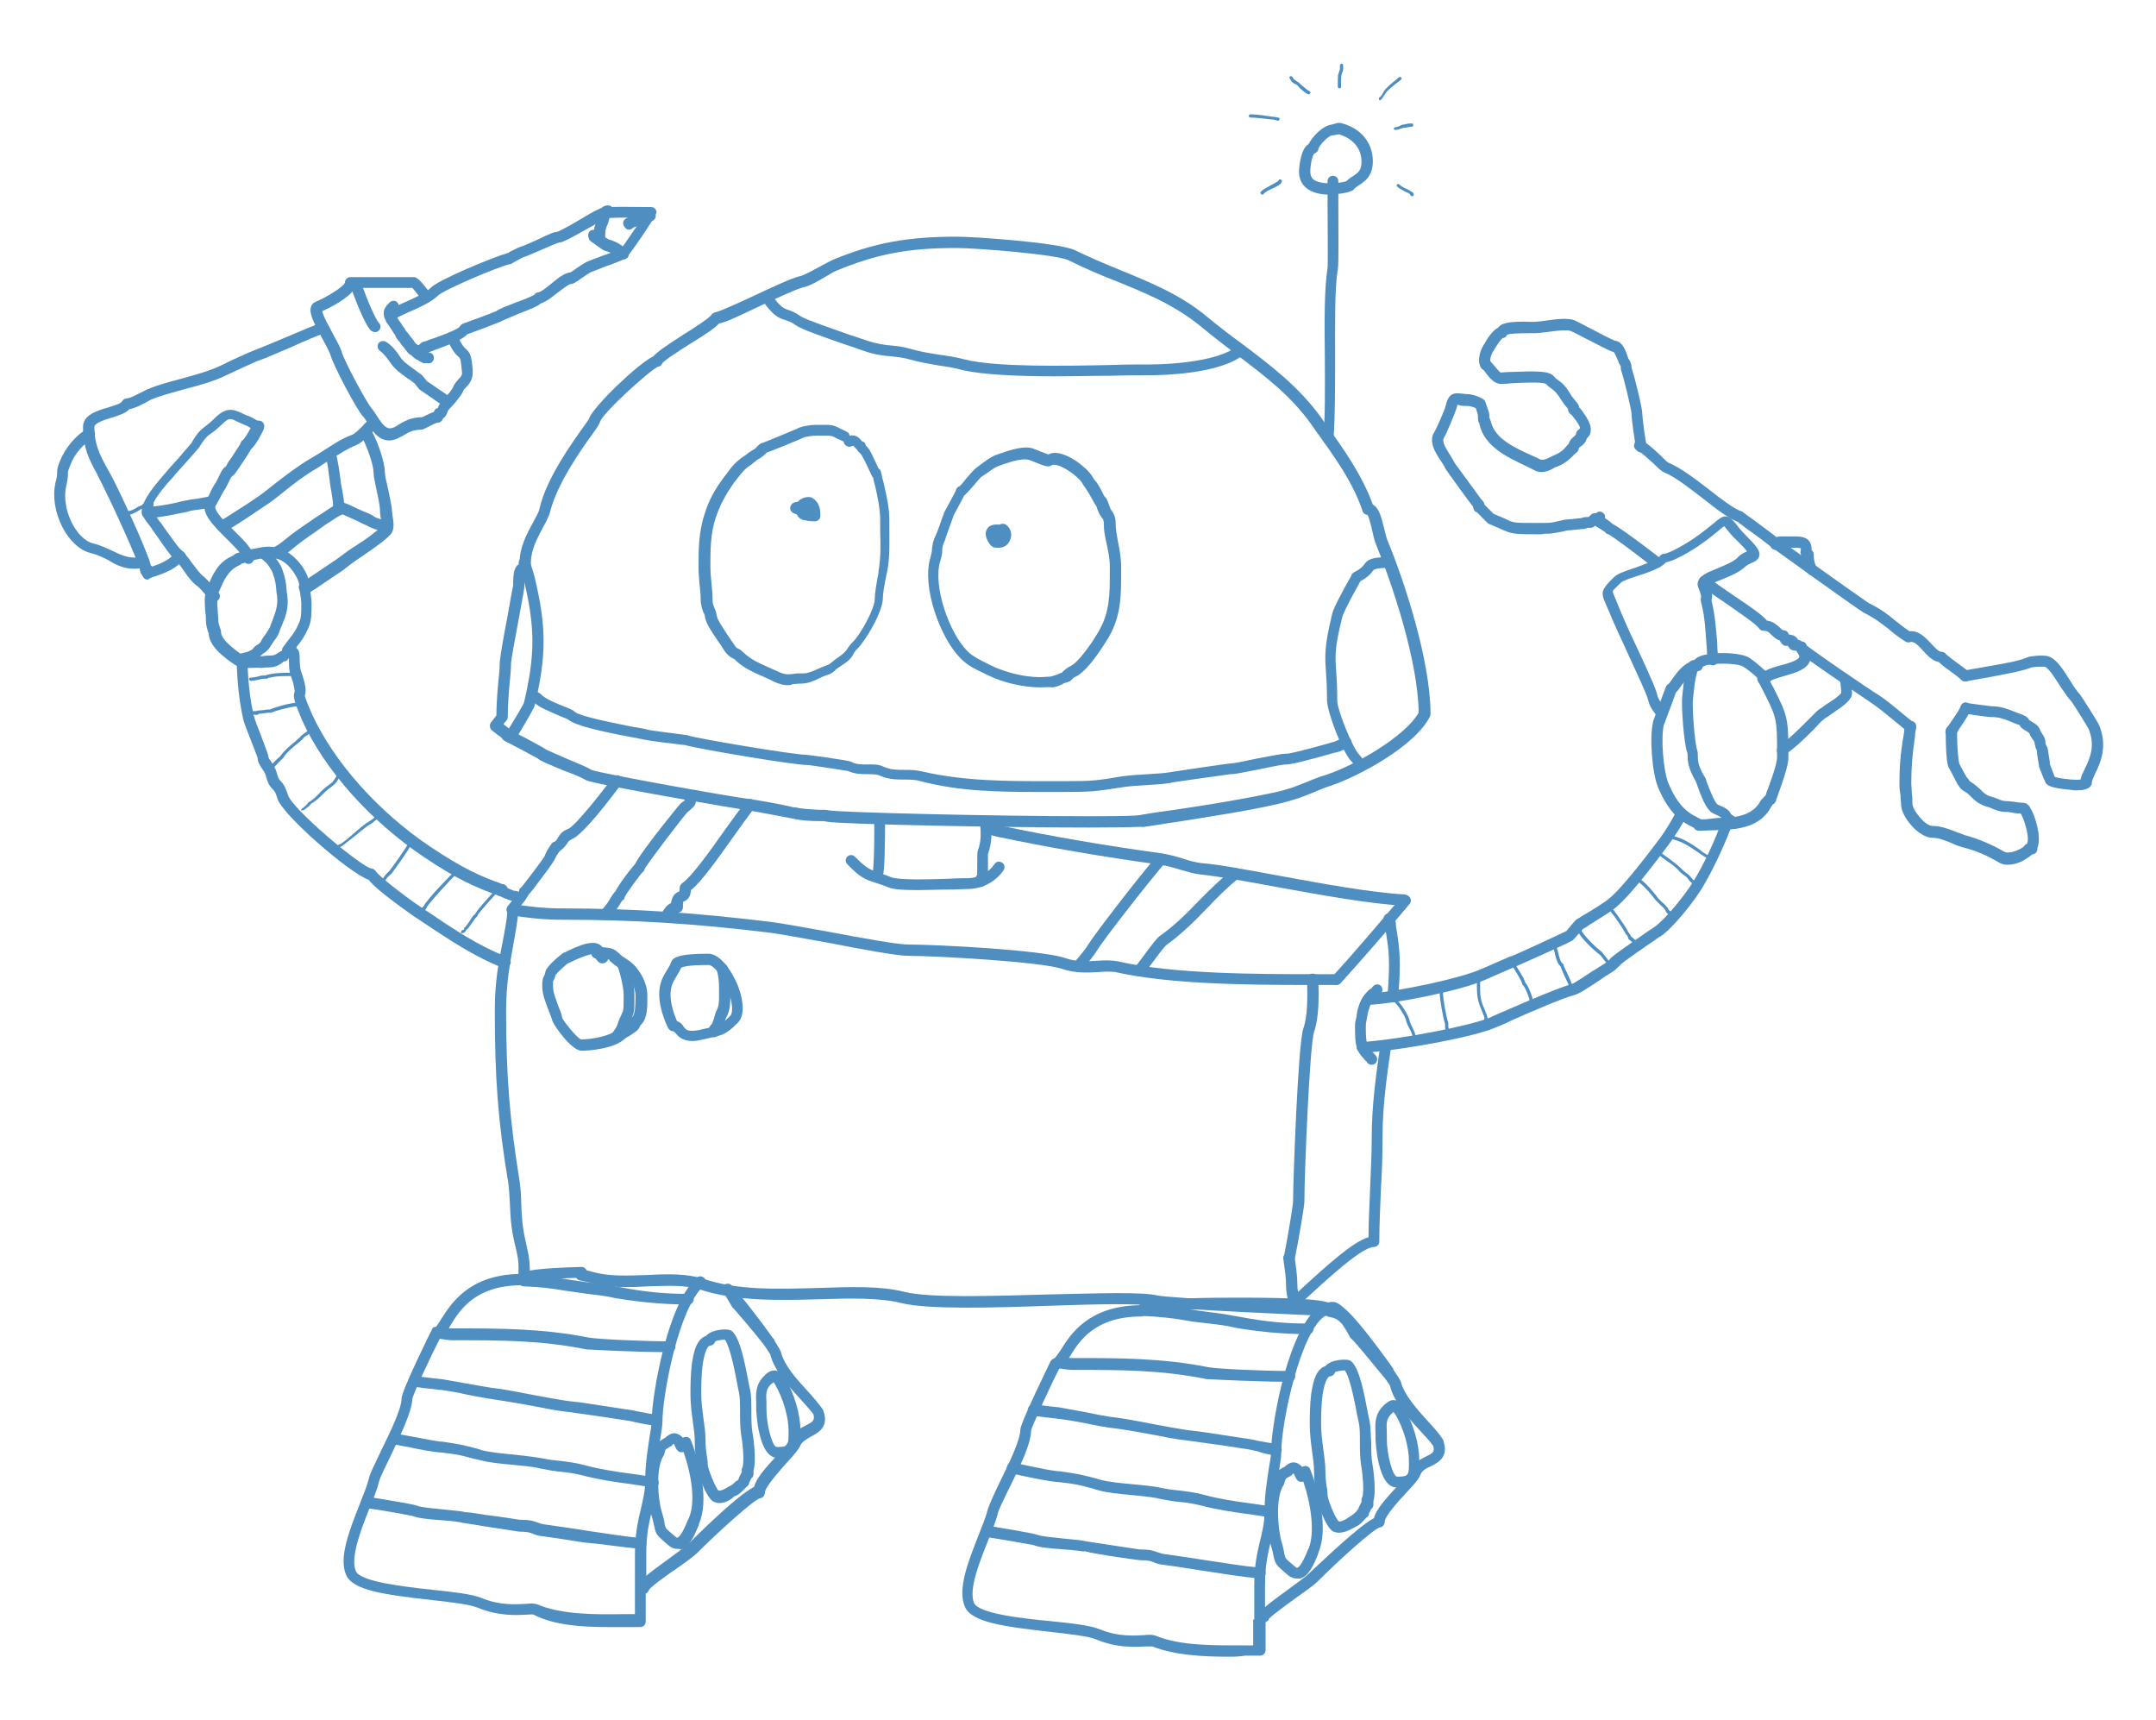 <?xml version="1.0" encoding="utf-8"?>
<!-- Generator: Adobe Illustrator 22.0.0, SVG Export Plug-In . SVG Version: 6.00 Build 0)  -->
<svg version="1.1" id="Capa_1" xmlns="http://www.w3.org/2000/svg" xmlns:xlink="http://www.w3.org/1999/xlink" x="0px" y="0px"
	 viewBox="0 0 400 319" style="enable-background:new 0 0 400 319;" xml:space="preserve">
<style type="text/css">
	.st0{clip-path:url(#SVGID_2_);}
	.st1{clip-path:url(#SVGID_4_);}
	.st2{clip-path:url(#SVGID_2_);fill:#F2F2F2;}
	.st3{clip-path:url(#SVGID_2_);fill:none;stroke:#F2F2F2;stroke-miterlimit:10;}
	.st4{clip-path:url(#SVGID_2_);fill:#5E5D5E;}
	.st5{clip-path:url(#SVGID_8_);}
	.st6{fill:#FFFFFF;}
	.st7{fill:#4F8EC0;}
	.st8{fill:none;stroke:#070606;stroke-width:0;stroke-linecap:round;stroke-linejoin:round;}
	.st9{clip-path:url(#SVGID_14_);fill:#4F8EC0;}
	.st10{clip-path:url(#SVGID_16_);}
	.st11{clip-path:url(#SVGID_18_);}
	
		.st12{clip-path:url(#SVGID_22_);fill:none;stroke:#FFFFFF;stroke-width:0.25;stroke-linecap:round;stroke-linejoin:round;stroke-miterlimit:10;}
	.st13{clip-path:url(#SVGID_24_);fill:#4F8EC0;}
	.st14{fill:none;}
</style>
<g>
	<path class="st14" d="M92.9,196.9c0,0,5.1,39.2,5.4,40.5c-3.6,0-12.4,0.7-16.7,9.8c-4.3,9.1-17.2,41.7-17.2,41.7s-1.2,5.3,4.1,5.8
		s18.2,2,18.2,2l7.3,2.4c2.8-1.9,6.4-1.8,9.1,0.2l1.1,0.8l15.7,0.6l0.6-5.8l13.8-12.9l5.7-5.8l7.1-7.5l3.4-2.1l2.4-4.7l-4.8-4.6
		l-11.6-17.2l31.4-0.4l16,1.7l32.9,0.1l-4.7,2.6l-10.1,1.2l-5.2,5.4l-7.5,14.7l0.6,3.6l-6.7,11.4l-3.8,14.7l-0.5,3l5.5,2.8l16.5,1.7
		l7.5,2.2l5.4-0.4c0,0,7,1.9,12.1,1.9c5.1,0,8.2-0.2,8.2-0.2l-0.2-6.8c0,0,7.3-3.1,11.6-8c4.4-4.8,9.9-9.2,9.9-9.2l7.8-9.9
		c0,0,4.6-1.2,4.6-3.1c0-1.9-6.8-7.3-7.8-8.5c-1-1.2,0.2-2.7-3.9-8c-4.1-5.3-7.7-9.4-9.7-9.9c-1.9-0.5-7,0-7,0s10.9-11.4,15.5-13.1
		c1-16.2,2.4-35.6,2.4-35.6l0.7-15.5L92.9,196.9z"/>
	<path class="st7" d="M111.3,44.7c0.6,0,1-0.5,1-1v-0.2c0-0.8,0-0.8,0.3-1.6l0.1-0.2c0.2-0.5,0.3-1,0.4-1.4c0-0.1,0-0.1,0-0.2
		c0.4-0.1,0.7-0.5,0.7-1c0-0.6-0.4-1-1-1c-1.4,0-1.6,1.2-1.7,1.8c-0.1,0.3-0.1,0.6-0.3,1l-0.1,0.2c-0.5,1.1-0.5,1.2-0.5,2.4v0.2
		C110.3,44.3,110.8,44.7,111.3,44.7"/>
	<path class="st7" d="M116.7,42.6c0.3,0,0.5-0.1,0.7-0.3c0.2-0.2,1.3-0.5,3.2-1.1L121,41c0.5-0.2,0.8-0.8,0.6-1.3
		c-0.2-0.5-0.8-0.8-1.3-0.7l-0.4,0.1c-2.6,0.8-3.5,1.2-4,1.6c-0.4,0.4-0.4,1,0,1.4C116.1,42.5,116.4,42.6,116.7,42.6"/>
	<path class="st7" d="M115.7,48.1c0.3,0,0.6-0.1,0.8-0.4c0.3-0.5,0.2-1.1-0.2-1.4L116,46c-0.7-0.5-1.6-1.2-3.1-1.6
		c-0.2-0.1-0.8-0.5-1.1-0.7c-0.3-0.2-0.5-0.4-0.7-0.5l0,0c-0.2-0.5-0.8-0.7-1.4-0.5c-0.5,0.2-0.7,0.8-0.5,1.4l0.1,0.3
		c0.1,0.2,0.3,0.4,0.5,0.5c0.1,0.1,0.5,0.3,0.7,0.5c1.1,0.8,1.4,1,1.7,1.1c1.1,0.3,1.7,0.7,2.4,1.3l0.4,0.3
		C115.3,48.1,115.5,48.1,115.7,48.1"/>
	<path class="st8" d="M317.2,49.8C317.1,49.8,317.1,49.8,317.2,49.8L317.2,49.8z"/>
	<path class="st7" d="M201.9,153.5c-15.3,0-46.2-0.6-48.6-1.1c-0.2-0.1-0.9-0.1-1.5-0.1c-1.4,0-3.3-0.1-4.9-0.5
		c-0.6-0.1-7.8-1.5-8.2-1.5c-0.9-0.1-28.6-4.8-30-5.6c-0.6-0.4-2.5-1.2-4.2-1.8c-2.8-1.2-4.2-1.7-4.7-2.2c-0.7-0.4-5.8-3.1-6.2-3.3
		c-0.2-0.1-0.4-0.3-0.5-0.5c-0.2-0.2-0.6-0.5-0.9-0.7c-0.4-0.3-0.8-0.6-1-0.8c-0.4-0.4-0.4-1-0.1-1.4l1-1.3c0-2.7,0.3-5.8,0.5-7.7
		c0.1-0.8,0.1-1.5,0.1-1.7c0-1.1,0.6-4.5,1.5-9.2c0.4-2.4,0.9-5.1,1-5.5c0-2.3,0.2-3.6,1.2-4c0-0.1,0-0.2,0-0.3
		c0-2.8,1.4-5.4,2.5-7.4c0.5-1,1.1-1.9,1.2-2.6c1.3-5.6,6-12.1,8.2-15.2c0.4-0.6,0.9-1.2,1-1.5c0.8-2.2,9-10.1,11.9-11.5
		c0.7-0.8,2.4-2,5.7-4.1c1.9-1.2,4.7-3,5-3.5c0.2-0.3,0.5-0.5,0.9-0.6c0.7-0.1,4.4-1.8,7-3c3.4-1.6,7-3.3,8.7-3.7
		c0.8-0.2,2.4-1.1,3.7-1.8c0.9-0.5,1.7-0.9,2.3-1.2c7.7-3.2,14-4.3,23-4.3c3.3,0,19,1.1,21.9,2.5c2.7,1.3,5.5,2.5,8.2,3.6
		c5.6,2.3,11.4,4.6,16.4,8.8c2.3,1.9,4.4,3.5,6.6,5.1c5.3,4,10.3,7.8,14.4,13.4l0.9,1.3c3.4,4.7,6.8,9.5,8.8,15
		c1.2,0.6,1.6,2.5,2.1,4.4c0.2,0.8,0.4,1.7,0.6,2.2c3,7.2,8,22.2,8,32.2c0,0.2,0,0.3-0.1,0.5c-2.8,5.6-13.5,11.2-18.3,12.8
		c-1.6,0.5-2.6,1-3.6,1.4c-1.5,0.6-2.9,1.2-6.2,2c-6.1,1.4-12.4,2.3-18.5,3.3c-2.2,0.3-4.4,0.7-6.6,1
		C211.4,153.3,210.4,153.5,201.9,153.5 M263.2,132.2c-0.1-9.7-5-24.1-7.9-31.2c-0.3-0.7-0.5-1.6-0.7-2.5c-0.2-0.9-0.6-2.6-0.9-3
		c-0.4,0-0.8-0.3-0.9-0.7c-1.8-5.4-5.3-10.2-8.7-14.9l-0.9-1.3c-3.9-5.4-8.6-8.9-14-13c-2.1-1.6-4.3-3.3-6.6-5.2
		c-4.8-3.9-10.4-6.2-15.9-8.4c-2.8-1.1-5.6-2.3-8.4-3.7c-2.1-1.1-17.1-2.3-20.9-2.3c-8.9,0-14.7,1.1-22.2,4.2
		c-0.5,0.2-1.2,0.6-2,1.1c-1.5,0.9-3.1,1.8-4.2,2c-1.5,0.4-5.1,2.1-8.3,3.6c-4,1.9-6.1,2.9-7.3,3.1c-0.7,0.8-2.3,1.9-5.4,3.8
		c-1.9,1.2-4.9,3.1-5.2,3.7c-0.1,0.3-0.4,0.5-0.7,0.5c-1.7,0.8-10.4,8.7-10.8,10.3c-0.1,0.3-0.3,0.7-1.3,2.1
		c-2.2,3-6.6,9.3-7.9,14.4c-0.2,0.9-0.8,2-1.4,3.1c-1,1.9-2.2,4.1-2.2,6.4c0,0.6,0,1.8-1.1,2.1c-0.1,0.2-0.1,0.8-0.1,2.2
		c0,0.5-0.3,2.1-1,5.9c-0.6,3.3-1.5,7.8-1.5,8.8c0,0.3,0,0.8-0.1,1.9c-0.2,1.9-0.5,5.2-0.5,7.8c0,0.2-0.1,0.5-0.2,0.6l-0.6,0.7
		c0,0,0.1,0.1,0.1,0.1c0.6,0.5,1.1,0.8,1.3,1.1c0.5,0.2,1.3,0.7,2.9,1.5c2,1.1,3,1.6,3.4,1.9l0,0c0.4,0.3,2.7,1.2,4.2,1.9
		c1.9,0.8,3.7,1.5,4.4,2c1.8,0.7,25.9,5,29.3,5.4l0,0c0.9,0.1,6.7,1.1,8.4,1.6l0-0.1c1.4,0.4,3.1,0.4,4.4,0.5c0.9,0,1.5,0,1.9,0.1
		c1.9,0.4,30.7,1.1,48.1,1.1c7.3,0,9.1-0.1,9.6-0.2c2.2-0.4,4.4-0.7,6.6-1c6.1-0.9,12.3-1.9,18.4-3.2c3.1-0.7,4.4-1.3,5.9-1.9
		c1-0.4,2.1-0.9,3.8-1.4C251.5,141.9,260.7,136.6,263.2,132.2"/>
	<path class="st7" d="M193,127.5c-3.2,0-7-0.9-9.8-2.3l-0.6-0.3c-1.5-0.7-3.2-1.5-4.4-2.8c-3.8-3.8-7.2-13.3-5.6-18.6
		c0.2-0.7,0.3-1.2,0.3-1.6c0.1-0.7,0.1-1.4,0.8-2.8c0.2-0.4,1.3-3.6,1.5-4.1c0.1-0.2,0.2-0.4,0.6-1.1c0.4-0.8,1.5-2.7,1.6-3.1
		c0.1-0.3,0.3-0.5,0.6-0.6c0.3-0.2,1-1.1,1.4-1.6c0.8-0.9,1.3-1.5,1.7-1.8c0.3-0.2,0.5-0.4,0.8-0.6c0.8-0.6,1.6-1.2,2.6-1.7
		c1.1-0.4,3.9-1.5,5.9-1.5c0.6,0,1.1,0.1,1.5,0.3l0.3,0.1c1.4,0.6,2.1,0.8,2.3,0.9c0.4-0.2,0.8-0.3,1.2-0.3c2.5,0,6,2.8,6.9,4.3
		c0.3,0.5,0.5,0.8,0.8,1.1c0.4,0.6,0.8,1.2,1.4,2.5c0.1,0.1,0.1,0.2,0.2,0.3c0.3,0.2,0.5,0.7,0.8,1.6l0.1,0.2
		c0.1,0.4,0.2,0.5,0.4,0.8c0.4,0.6,0.7,1.1,0.7,2.6c0,0.8,0.2,1.9,0.4,3c0.3,1.4,0.6,3.1,0.6,4.7l0,1.2c0,4.2,0,7.9-2.3,11.9
		c-0.4,0.6-3.6,6.1-6.1,7.3c-0.5,0.2-0.5,0.3-0.6,0.4c-0.3,0.4-0.7,0.6-1.5,0.8c-0.1,0-0.2,0.1-0.4,0.2c-0.4,0.2-1,0.5-1.8,0.6
		C194.5,127.4,193.8,127.5,193,127.5 M197.4,124.4c0.2-0.2,0.5-0.5,1.3-0.9c1.4-0.7,3.9-4.2,5.2-6.5c2-3.5,2-6.8,2-10.8l0-1.2
		c0-1.4-0.3-2.8-0.6-4.2c-0.3-1.2-0.5-2.4-0.5-3.4c0-0.9-0.1-1.1-0.4-1.4c-0.2-0.3-0.5-0.7-0.7-1.3l-0.1-0.2
		c-0.1-0.3-0.1-0.5-0.2-0.6c-0.2-0.3-0.4-0.6-0.6-1c-0.6-1.1-0.9-1.6-1.3-2.2c-0.2-0.3-0.5-0.7-0.8-1.2c-0.7-1.1-3.6-3.3-5.2-3.3
		c-0.1,0-0.3,0-0.4,0.1c-0.6,0.4-1,0.3-3.9-0.9l-0.3-0.1c-0.1,0-0.3-0.1-0.7-0.1c-1.7,0-4.3,1-5.1,1.3c-0.8,0.3-1.4,0.9-2.2,1.4
		c-0.3,0.2-0.6,0.4-0.9,0.6c-0.2,0.2-0.9,1-1.3,1.5c-0.9,1-1.4,1.6-1.8,1.9c-0.3,0.6-0.8,1.5-1.6,3c-0.2,0.4-0.4,0.7-0.4,0.8
		c-0.2,0.5-1.5,4.2-1.5,4.2c0,0,0,0.1,0,0.1c-0.5,1.1-0.6,1.5-0.6,2.2c0,0.5-0.1,1.1-0.4,2c-1.3,4.6,1.7,13.2,5.1,16.6
		c1,1,2.5,1.7,3.9,2.4l0.6,0.3c2.5,1.2,6,2.1,8.9,2.1c0.7,0,1.4-0.1,2-0.1c0.5-0.1,0.9-0.3,1.3-0.4c0.3-0.1,0.5-0.3,0.8-0.3
		C197.2,124.5,197.3,124.5,197.4,124.4"/>
	<path class="st7" d="M146.2,127.1c-0.8,0-1.7-0.2-2.9-0.8c-0.5-0.3-1.1-0.5-1.7-0.8c-1.8-0.8-3.7-1.6-5.2-3.1
		c-0.2-0.2-0.3-0.2-0.5-0.3c-0.5-0.3-1-0.6-1.7-1.7c-0.2-0.4-0.6-0.9-1-1.5c-1.3-1.9-2.2-3.3-2.4-4.4c0-0.3-0.1-0.6-0.3-0.9
		c-0.2-0.6-0.5-1.3-0.5-2.4c0-0.9-0.1-1.8-0.2-2.7c-0.1-1-0.2-2.1-0.2-3.4c0-3.1,0-6.3,1.1-9.7c0.8-2.6,1.9-4.6,3.7-7l0.4-0.5
		c1-1.4,1.7-2.3,3.4-3.4c0.1-0.1,0.2-0.1,0.3-0.2c0.2-0.2,0.6-0.5,1.3-0.9c0.4-0.2,0.5-0.4,0.7-0.6c0.3-0.3,0.6-0.6,1.1-0.7
		c0.4-0.1,5.8-2.4,6.1-2.5c1-0.6,2.9-0.8,3.7-0.8l1,0c2,0,2.2,0,3.7,0.8c0.3,0.1,0.6,0.3,1,0.5c0.3,0.1,0.5,0.4,0.5,0.7
		c1.1-0.2,1.7,0.3,2.1,0.8c0.2,0.2,0.2,0.3,0.4,0.3c0.3,0.1,0.5,0.4,0.5,0.7c0.2,0.2,0.5,0.5,0.8,1c0.2,0.4,0.4,0.7,0.5,1
		c0.3,0.6,0.6,1.2,1,2.1c0,0.1,0.1,0.2,0.1,0.2c0.4,0.2,0.5,0.7,0.7,1.8l0.2,0.7c0.5,2.2,1.1,4.7,1.1,7c0,0.7,0,1.4,0,2
		c0,2.5,0.1,5.1-0.4,7.6c-0.1,0.4-0.2,0.9-0.3,1.4c-0.2,1.2-0.5,2.5-0.5,3.5c0,2.6-3.2,7.9-4.7,9.4c-0.5,0.5-0.7,0.8-0.8,1.1
		c-0.4,0.7-0.8,1.2-2.7,2.4c-0.4,0.3-0.6,0.4-0.7,0.6c-0.4,0.3-0.7,0.6-1.4,0.8c-0.5,0.1-1,0.4-1.5,0.6c-1,0.5-2.1,1-3.4,1
		c-0.7,0-1.2,0.1-1.6,0.1C147,127,146.6,127.1,146.2,127.1 M162,88.6c-0.3-0.3-0.4-0.7-0.6-1.1c-0.4-0.8-0.6-1.3-0.9-1.9
		c-0.2-0.3-0.3-0.6-0.6-1.1c-0.1-0.2-0.2-0.3-0.3-0.4c-0.1-0.1-0.4-0.3-0.6-0.7c-0.2-0.2-0.4-0.4-0.5-0.5c-0.1-0.1-0.1-0.2-0.1-0.2
		c0,0-0.1,0-0.5,0.1c-0.5,0.2-1.1-0.1-1.3-0.6c0-0.1-0.1-0.2-0.1-0.3c0,0,0,0,0,0c-0.4-0.2-0.8-0.4-1.1-0.5
		c-1.1-0.6-1.1-0.6-2.8-0.6h-1c-0.9,0-2.3,0.2-2.6,0.4c-0.3,0.2-6.5,2.7-6.6,2.7c-0.1,0-0.1,0-0.3,0.2c-0.2,0.2-0.5,0.5-1.1,0.9
		c-0.6,0.3-0.8,0.5-1,0.7c-0.2,0.1-0.3,0.2-0.5,0.4c-1.4,0.9-1.9,1.6-2.9,2.9l-0.4,0.5c-1.6,2.3-2.6,4.1-3.4,6.5c-1,3-1,5.9-1,9
		c0,1.1,0.1,2.2,0.2,3.2c0.1,1,0.2,1.9,0.2,3c0,0.8,0.2,1.2,0.4,1.7c0.2,0.4,0.3,0.8,0.4,1.4c0.1,0.7,1.3,2.4,2,3.5
		c0.4,0.6,0.8,1.2,1.1,1.6c0.4,0.7,0.6,0.8,0.8,0.9c0.3,0.1,0.6,0.3,1,0.7c1.2,1.2,2.9,2,4.5,2.7c0.6,0.3,1.2,0.5,1.8,0.8
		c1.4,0.7,2,0.6,3,0.5c0.5-0.1,1.1-0.1,1.9-0.1c0.8,0,1.7-0.4,2.6-0.8c0.6-0.3,1.1-0.5,1.7-0.7c0.3-0.1,0.3-0.1,0.6-0.3
		c0.2-0.2,0.5-0.4,1-0.8c1.6-1.1,1.8-1.4,2.1-1.8c0.2-0.3,0.5-0.8,1.1-1.4c1.4-1.3,4.1-6.2,4.1-8c0-1.2,0.3-2.6,0.5-3.9
		c0.1-0.5,0.2-0.9,0.2-1.3c0.4-2.3,0.4-4.8,0.3-7.3c0-0.7,0-1.4,0-2.1c0-2.1-0.5-4.5-1-6.6l-0.2-0.7C162.1,89,162,88.8,162,88.6"/>
	<path class="st7" d="M185.3,101.6c0.8,0,1.6-0.4,2-1.2c0.6-1.1,0.3-2.4-0.7-3.1c-0.3-0.2-0.8-0.2-1.1,0c-0.1,0-0.3,0-0.4,0l-0.3,0
		c-1.5,0-1.8,1-1.9,1.4c-0.2,1,0.7,2.5,1.4,2.8C184.7,101.6,185,101.6,185.3,101.6"/>
	<path class="st7" d="M151.2,96.7c0.6,0,1-0.5,1-1c0-0.9,0-2.5-1.6-3.4c-0.2-0.1-0.4-0.1-0.6-0.1c-0.7,0-1.5,0.3-1.9,0.8
		c0,0-0.1,0.1-0.1,0.1c-0.6,0-1.2,0.2-1.4,1c0,0.1-0.1,0.9,0.9,1.2c0,0,0.1,0,0.3,0.1c0.1,0.1,0.1,0.2,0.2,0.3
		c0.3,0.5,0.9,0.8,1.4,0.8C150,96.7,150.8,96.7,151.2,96.7"/>
	<path class="st7" d="M195.5,69.8c3.7,0,7.4-0.1,10.8-0.1c2.7-0.1,5.2-0.1,7.1-0.1c2.1,0,12.9-0.2,17.3-3.8c0.4-0.4,0.5-1,0.1-1.4
		c-0.4-0.4-1-0.5-1.4-0.1c-3.2,2.6-11.6,3.3-16,3.3c-2,0-4.5,0-7.2,0.1c-9,0.2-21.4,0.4-27.1-1c-1.9-0.5-3.4-0.7-4.8-0.9
		c-1.8-0.3-3.4-0.5-5.8-1.2c-1.1-0.3-2-0.4-3-0.5c-1.4-0.1-2.8-0.3-4.9-1c-0.6-0.2-1.7-0.6-3-1c-2.8-1-8.1-2.8-9-3.4
		c-1-0.7-1.7-1-2.3-1.2c-0.9-0.3-1.5-0.5-3.2-2.9c0-0.1-0.1-0.1-0.2-0.2c-0.4-0.4-1-0.4-1.4,0c-0.4,0.4-0.4,0.9-0.1,1.3
		c0,0,0.1,0.1,0.1,0.1c1.9,2.7,2.9,3.2,4.3,3.6c0.5,0.2,1,0.3,1.8,0.9c1.1,0.8,4.9,2.1,9.5,3.7c1.3,0.4,2.3,0.8,2.9,1
		c2.3,0.8,3.9,1,5.4,1.1c1,0.1,1.8,0.2,2.7,0.4c2.5,0.7,4.4,1,6.1,1.3c1.4,0.2,2.8,0.4,4.6,0.9C182.5,69.5,188.8,69.8,195.5,69.8"/>
	<path class="st7" d="M252.3,143.1c0.2,0,0.4-0.1,0.6-0.2c0.5-0.3,0.6-0.9,0.3-1.4l-0.2-0.4c-0.3-0.5-0.6-0.9-0.9-1.2
		c-1.1-1.1-4-8.2-4-9.9c0-2.5-0.1-4.1-0.2-5.5c-0.2-2.9-0.3-4.3,1.1-9.9c0.1-0.5,0.7-2,3.4-6.8c0,0,0,0,0,0c1.5-0.8,2-1.5,2.3-1.9
		c0.2-0.3,0.4-0.5,3-0.6c0.6,0,1-0.5,1-1c0-0.6-0.5-1-1-1h0c-3.2,0.1-3.9,0.4-4.6,1.4c-0.3,0.4-0.6,0.8-1.8,1.4
		c-0.2,0.1-0.4,0.3-0.5,0.4l-0.1,0.3c-2.2,3.9-3.4,6.2-3.6,7.3c-1.4,5.9-1.3,7.4-1.1,10.5c0.1,1.3,0.2,2.9,0.2,5.3
		c0,2.1,2.9,9.8,4.6,11.4c0.2,0.2,0.4,0.5,0.6,0.8l0.3,0.4C251.7,142.9,252,143.1,252.3,143.1"/>
	<path class="st7" d="M94.6,137.8c0.3,0,0.7-0.2,0.9-0.5c1.2-1.8,3.5-5.8,3.7-6.4c2.2-9.3,2.2-14.6,0-23.8c-0.4-1.5-0.7-2.4-1-3.1
		c-0.2-0.5-0.9-0.7-1.4-0.5c-0.5,0.2-0.7,0.9-0.5,1.4c0.3,0.6,0.5,1.3,0.9,2.7c2.1,8.9,2.1,13.8,0,22.8c-0.2,0.4-2,3.6-3.5,5.8
		c-0.3,0.5-0.2,1.1,0.3,1.4C94.2,137.7,94.4,137.8,94.6,137.8"/>
	<path class="st7" d="M192.8,146.9c0.7,0,1.5,0,2.2,0h2.2c5.3,0,6.1-0.1,11.2-0.9c1.3-0.2,3-0.3,4.6-0.4c1.8-0.1,3.5-0.2,4.7-0.5
		c0.6-0.1,9.7-1.4,10.6-1.5c1.1,0,3.1-0.5,5.3-0.9c2-0.4,4.2-0.9,5-0.9c1,0,3.8-0.7,8.7-2.1c0.2,0,0.3-0.1,0.3-0.1
		c0.4,0,1.1-0.2,2.6-1c0.5-0.3,0.7-0.9,0.4-1.4c-0.3-0.5-0.9-0.7-1.4-0.4c-1.3,0.7-1.7,0.8-1.7,0.8c-0.1,0-0.1,0-0.7,0.2
		c-6,1.7-7.7,2-8.1,2c-1.1,0-3.2,0.5-5.5,0.9c-1.9,0.4-4.1,0.9-4.9,0.9c-0.3,0-10.5,1.5-11,1.6c-1,0.2-2.6,0.3-4.3,0.4
		c-1.7,0.1-3.4,0.2-4.8,0.4c-4.8,0.8-5.5,0.9-10.9,0.9H195c-8.3,0-16.1,0-23.9-1.8c-1.2-0.3-2.3-0.3-3.4-0.3c-1.3,0-2.5,0-3.8-0.6
		c-1.1-0.5-2.1-0.4-3.1-0.4c-1,0-2,0-2.9-0.5c-0.6-0.3-8-1.3-8.4-1.3c-2.3,0-20.7-3.1-21.9-3.6v0c-0.3-0.1-0.8-0.1-2.1-0.3
		c-1.6-0.2-4.7-0.6-5.1-0.7c-0.7-0.2-1.8-0.4-3.1-0.6c-2.9-0.6-9.8-1.9-10.7-2.8c-0.2-0.2-0.5-0.4-1.8-0.9c-1.3-0.5-3.7-1.5-4.3-2.2
		c-0.5-0.5-0.9-0.6-1.3-0.7c-0.1,0-0.1,0-0.2-0.1c-0.5-0.2-1.1,0.1-1.3,0.6c-0.2,0.5,0,1.1,0.6,1.3c0.2,0.1,0.3,0.1,0.4,0.1
		c0.2,0.1,0.2,0.1,0.4,0.2c0.9,0.9,2.9,1.7,5,2.6c0.5,0.2,1,0.4,1.2,0.5c1.4,1.2,5.9,2.2,11.7,3.3c1.3,0.2,2.4,0.5,3.1,0.6
		c0.5,0.1,2.7,0.4,5.3,0.7c0.8,0.1,1.4,0.2,1.7,0.2c2.3,0.7,20.2,3.7,22.6,3.7c0.8,0,6.8,1,7.6,1.1c1.3,0.6,2.6,0.6,3.7,0.6
		c0.9,0,1.7,0,2.3,0.3c1.6,0.7,3.1,0.7,4.5,0.7c1,0,2,0,3,0.3C178,146.8,185.2,146.9,192.8,146.9"/>
	<path class="st7" d="M242.3,182.7c1,0,1.9,0,2.9,0h2.7c0.6,0,1-0.5,1-1c0-0.6-0.5-1-1-1h-2.7c-12.2,0-27.5,0-37.9-2.4
		c-1.1-0.2-2.3-0.2-3.6-0.1c-1.8,0.1-3.9,0.3-6.1-0.5c-4.4-1.5-23.8-2.5-29.1-2.5c-2,0-8.6-1.2-14.4-2.3c-4.5-0.8-8.8-1.6-11.1-1.9
		c-14.1-1.7-25.3-2.5-38.6-2.5c-3.7,0-6.6-0.4-9.2-0.8c-0.6-0.1-1.1,0.3-1.2,0.9c-0.1,0.6,0.3,1.1,0.9,1.2c2.7,0.4,5.6,0.8,9.5,0.8
		c13.2,0,24.4,0.7,38.4,2.4c2.3,0.3,6.5,1.1,11,1.9c6.2,1.2,12.6,2.4,14.8,2.4c5.2,0,24.5,1.1,28.4,2.4c2.6,0.9,5,0.7,6.9,0.6
		c1.2-0.1,2.2-0.1,3,0C216.6,182.5,230.5,182.7,242.3,182.7"/>
	<path class="st7" d="M247.9,182.7c0.3,0,0.6-0.1,0.8-0.3c3.9-4.3,9.8-11.1,12.8-14.7c0.4-0.4,0.3-1.1-0.1-1.4
		c-0.4-0.4-1.1-0.3-1.4,0.1c-3,3.5-8.8,10.4-12.7,14.6c-0.4,0.4-0.4,1.1,0.1,1.4C247.4,182.6,247.6,182.7,247.9,182.7"/>
	<path class="st7" d="M92.9,166.2c-0.3,0-0.5-0.1-0.7-0.3c-0.4-0.4-0.4-1,0-1.4c0,0,0.1-0.1,0.2-0.2c0.4-0.4,1.1-0.4,1.5,0
		c0.4,0.4,0.4,1,0,1.4c-0.1,0.1-0.1,0.1-0.2,0.2C93.4,166.1,93.1,166.2,92.9,166.2 M103.1,158.2c-0.4,0-0.7-0.2-0.9-0.6
		c-0.3-0.5,0-1.1,0.5-1.4c0.5-0.2,0.6-0.4,0.8-0.8c0.3-0.5,0.7-1.2,2-1.7c0.7-0.3,3.3-3,8.2-9.5c0.3-0.5,1-0.5,1.4-0.2
		c0.4,0.3,0.5,1,0.2,1.4c-4.6,6.2-7.7,9.6-9.1,10.2c-0.6,0.3-0.8,0.5-1,0.9c-0.3,0.4-0.7,1-1.6,1.5
		C103.4,158.2,103.2,158.2,103.1,158.2"/>
	<path class="st7" d="M260.6,168c0.5,0,1-0.4,1-1c0-0.6-0.4-1-1-1.1c-6.1-0.3-15.3-2-23.5-3.5c-6-1.1-11.2-2.1-14.2-2.3
		c-0.9-0.1-2.1-0.4-3.3-0.8c-1.3-0.4-2.7-0.8-4-1c-10.9-1.5-20.7-3.2-30.2-5.2c-0.8-0.2-1.6-0.4-2.3-0.5l-0.5,2
		c0.8,0.2,1.6,0.4,2.4,0.6c9.5,2,19.4,3.7,30.3,5.2c1.1,0.2,2.4,0.5,3.6,0.9c1.4,0.4,2.7,0.8,3.8,0.9c3,0.3,8.1,1.2,14,2.3
		C245,166,254.3,167.7,260.6,168C260.6,168,260.6,168,260.6,168"/>
	<path class="st7" d="M181.9,164.5L181.9,164.5c0.5,0,0.9-0.3,1-0.7c0.2-0.2,0.4-0.5,0.4-0.8l0-0.8c0-1,0-3.2,0-3.8
		c0.8-2.2,0.7-4.1,0.5-6.1c-0.1-0.6-0.6-1-1.1-0.9c-0.6,0.1-1,0.6-0.9,1.1c0.2,1.8,0.3,3.5-0.4,5.3l0,0c-0.1,0.4-0.1,1.3-0.1,4.4
		v0.1c0,0,0,0,0,0c-0.4,0.4-0.3,0.8-0.3,1.1l0,0.1C180.9,164.1,181.4,164.5,181.9,164.5"/>
	<path class="st7" d="M162.7,163.4c0.3,0,0.5-0.1,0.7-0.3c0.6-0.6,0.7-1.7,0.8-8.3c0-1,0-2,0-2.9c0-0.6-0.4-1-1-1h0
		c-0.6,0-1,0.4-1,1c0,0.9,0,1.9,0,2.9c0,2.7-0.1,6.3-0.3,7c-0.3,0.4-0.2,0.9,0.1,1.3C162.2,163.3,162.4,163.4,162.7,163.4"/>
	<path class="st7" d="M170.4,165.1c1.7,0,3.7-0.1,5.7-0.1c1.3,0,2.5-0.1,3.4-0.1c2.7,0,5.2-1.3,6.7-3.5c0.3-0.5,0.2-1.1-0.3-1.4
		c-0.5-0.3-1.1-0.2-1.4,0.3c-1.1,1.6-3,2.6-5,2.6c-0.9,0-2.1,0-3.4,0.1c-3.5,0.1-9.3,0.3-10.8-0.3c-1-0.4-1.8-0.7-2.4-0.9
		c-1.5-0.5-2.1-0.7-4.3-2.9c-0.4-0.4-1-0.4-1.4,0c-0.4,0.4-0.4,1,0,1.4c2.4,2.5,3.3,2.8,5.1,3.4c0.6,0.2,1.3,0.4,2.3,0.8
		C165.5,165,167.7,165.1,170.4,165.1"/>
	<path class="st7" d="M239.2,234.4c0.5,0,0.9-0.3,1-0.8c0.7-3.5,1.8-9.8,1.8-10.7c0-5.4,1-29.2,1.8-31.5c0.9-2.6,0.9-6.3,0.8-9.8
		c0-0.6-0.5-1-1.1-1c-0.6,0-1,0.5-1,1.1c0.1,3.4,0.1,6.8-0.7,9.1c-1,2.9-1.9,28.5-1.9,32.1c0,0.6-1,6.7-1.7,10.2
		c-0.1,0.5,0.2,1.1,0.8,1.2C239,234.4,239.1,234.4,239.2,234.4"/>
	<path class="st7" d="M97.3,238.4c0.6,0,1-0.5,1-1l0-0.9c0-2,0-2.9-0.7-5.9c-0.8-3.3-0.8-5.4-0.9-7.4c0-1.3-0.1-2.6-0.3-4.1
		c-1.8-11.2-2.5-19.2-2.5-31.6c0-5.1,0.7-8.6,1.3-12.1c0.4-2.2,0.8-4.3,1-6.6c0.1-0.6-0.4-1.1-0.9-1.1c-0.6-0.1-1.1,0.4-1.1,0.9
		c-0.2,2.3-0.6,4.3-1,6.4c-0.7,3.5-1.4,7.2-1.4,12.4c0,12.6,0.6,20.7,2.5,32c0.2,1.4,0.2,2.6,0.3,3.8c0.1,2,0.1,4.3,1,7.9
		c0.7,2.8,0.6,3.5,0.6,5.4l0,0.9C96.2,238,96.7,238.4,97.3,238.4L97.3,238.4z"/>
	<path class="st7" d="M239.6,243.1c-0.3,0-0.6-0.1-0.8-0.3c-0.4-0.4-0.4-1.1,0.1-1.4l1.3-1.2c6.5-6,10.9-9.9,13.7-10.7
		c0-3.2,0.2-6.2,0.3-9.1c0.1-3,0.3-6.2,0.3-9.6c0-5.8,0.8-11.5,1.6-17l1,0.1l-1-0.1l2,0.3c-0.8,5.4-1.6,11.1-1.6,16.7
		c0,3.5-0.1,6.6-0.3,9.7c-0.1,3.1-0.3,6.3-0.3,9.8c0,0.6-0.5,1-1,1c-2.2,0-8.4,5.7-13.4,10.3l-1.3,1.2
		C240.1,243,239.9,243.1,239.6,243.1 M258.4,185.9C258.3,185.9,258.3,185.9,258.4,185.9c-0.7-0.1-1.1-0.6-1-1.1
		c0.2-2.2,0.3-4.1,0.3-5.9c0-2.8-0.4-4.9-0.7-6.8c-0.1-0.5-0.2-1-0.3-1.5c-0.1-0.6,0.3-1.1,0.9-1.2c0.6-0.1,1.1,0.3,1.2,0.9
		c0.1,0.5,0.2,1,0.2,1.5c0.3,1.9,0.7,4.1,0.7,7.1c0,1.8-0.1,3.8-0.3,6.1C259.3,185.5,258.9,185.9,258.4,185.9"/>
	<path class="st7" d="M247,244.1c0.6,0,1-0.5,1-1c0-0.6-0.5-1-1-1c-2.5,0-30.2-1.3-32.2-1.8c-3-0.7-10.9-0.4-20.1-0.2
		c-10.5,0.3-22.4,0.7-27-0.5c-4.4-1.1-9.9-0.9-15.8-0.7c-7.4,0.2-15,0.5-21.4-1.7c-3.1-1-6.8-0.9-10.4-0.7c-3.4,0.1-6.9,0.3-9.8-0.5
		c-0.8-0.2-1.5-0.4-2.3-0.5c-0.5-0.1-1.1,0.2-1.2,0.8c-0.1,0.5,0.2,1.1,0.8,1.2c0.8,0.2,1.5,0.3,2.2,0.5c3.2,0.9,6.9,0.8,10.4,0.6
		c3.6-0.1,7-0.3,9.7,0.6c6.7,2.2,14.5,2,22.1,1.8c5.7-0.2,11.2-0.3,15.2,0.7c4.9,1.2,16.4,0.9,27.6,0.5c8.7-0.3,16.8-0.5,19.5,0.1
		C216.8,242.8,245.3,244.1,247,244.1"/>
	<path class="st7" d="M240.3,243.1c0.1,0,0.1,0,0.2,0c0.6-0.1,0.9-0.7,0.8-1.2l-0.1-0.6c-0.2-1.1-0.5-2-0.5-2.9c0-1.5-0.2-3-0.4-4.4
		l-0.1-0.8c-0.1-0.6-0.6-0.9-1.2-0.9c-0.6,0.1-1,0.6-0.9,1.2l0.1,0.8c0.2,1.4,0.4,2.7,0.4,4.1c0,1.1,0.2,2.2,0.5,3.4l0.1,0.6
		C239.4,242.8,239.9,243.1,240.3,243.1"/>
	<path class="st7" d="M227.9,307.3c-4.9,0-10-0.3-14.1-1.9c-0.2,0-0.8,0-1.3,0c-2,0.1-5.3,0.3-9.1-1.3c-1.4-0.6-4.9-1-8.5-1.4
		c-8.8-1-14.7-1.8-15.9-4.7c-1.4-3.3,0.7-8.5,2.5-13.1c0.7-1.8,1.4-3.5,1.7-4.7c0.3-1.1,1.2-3,2.3-5.3c1.6-3.3,3.8-7.7,3.8-9.7
		c0-1.3,5.6-12.6,5.6-12.7c0.2-0.3,0.5-0.5,0.8-0.6c0.2-0.2,0.7-0.9,1.1-1.5c1.8-2.9,5.1-8.1,14.5-8.3c0.1-0.1,0.3-0.2,0.5-0.3
		c2.5-1.1,13.7-1.1,18.4-1.1c9.2,0,14.6,0.3,16.2,0.9c0.3-0.1,0.6-0.1,0.9-0.1c0.4,0,0.9,0,2.7,1.7c0.2,0.2,0.5,0.5,0.8,0.8
		c1,1.1,2.2,2.5,3.8,4.6c0,0,2.4,3.1,3.9,5.3c0,0,0,0,0,0.1c0,0.1,0.1,0.1,0.1,0.2c0.7,1,1.2,1.8,1.3,2.1c0.6,2.4,2.9,5,5,7.3
		c1.1,1.2,2.1,2.3,2.8,3.4c0.1,0.1,0.1,0.2,0.1,0.3c1,3-1,4-2.4,4.7c-0.9,0.4-1.6,0.8-1.9,1.6c-0.3,0.8-1.2,1.8-2.7,3.4
		c-1.5,1.6-3.9,4.3-3.9,5.3c0,0.5-0.4,1-0.9,1c-1.3,0.4-7.6,6.1-11.6,10.1c-0.5,0.5-1.7,1.4-3.7,2.8c-1.8,1.3-4.7,3.4-5.3,4.1
		c0,0.2-0.1,0.3-0.3,0.4c-0.1,0.1-0.2,0.2-0.3,0.2v5.2c0,0.6-0.5,1-1,1c-0.9,0-1.9,0-2.8,0C229.9,307.3,228.9,307.3,227.9,307.3
		 M232.7,300.4C232.7,300.4,232.7,300.4,232.7,300.4V294c0-3.7,0.6-6.2,1.1-8.3c0.4-1.7,0.8-3.2,0.8-5.2c0-3.2,0.5-6,0.8-8.1
		c0.2-1.2,0.4-2.2,0.4-2.9c0-4.5,2.7-20.9,8-26.3c-6.7-0.6-28.5-0.6-31.2,0.5c-0.2,0.3-0.5,0.5-0.9,0.5c-8.6,0-11.5,4.6-13.2,7.4
		c-0.7,1.1-1.2,1.9-2,2.3c-1.5,2.9-4.9,10.3-5.2,11.4c0,2.5-2.1,6.8-4,10.6c-1,2.1-2,4-2.2,4.9c-0.3,1.3-1,3-1.8,5
		c-1.6,4-3.6,9-2.6,11.5c0.8,2,8.9,2.9,14.2,3.4c4,0.4,7.4,0.8,9.1,1.5c3.4,1.4,6.3,1.2,8.2,1.1c1-0.1,1.7-0.1,2.2,0.1
		c4.6,1.9,10.8,1.8,16.3,1.8c0.6,0,1.2,0,1.8,0V300.4z M254.9,281.6c0.4-1.6,2.1-3.5,4.4-6c1-1.1,2.2-2.4,2.3-2.8
		c0.6-1.5,1.9-2.1,2.9-2.6c1.4-0.7,1.7-0.9,1.4-2c-0.6-0.9-1.6-1.9-2.6-3c-2.2-2.4-4.7-5.2-5.4-8.1c-0.1-0.3-0.5-0.8-1-1.5
		c0,0,0,0-0.1-0.1c-2.2-2.7-5.5-6.7-6-7.1c-0.1-0.1-0.2-0.2-0.3-0.3c-0.6-1.2-1.1-1.9-1.5-2.5c-0.2-0.2-0.4-0.4-0.6-0.6
		c-0.5-0.4-0.9-0.5-1.2-0.6c-0.4-0.1-0.8-0.1-1.2-0.4c-4.6,2.5-8.3,19.7-8.3,25.6c0,0.8-0.2,1.9-0.4,3.2c-0.4,2.1-0.8,4.8-0.8,7.8
		c0,2.2-0.4,3.9-0.8,5.6c-0.5,2.1-1,4.3-1,7.8v4.1c0.9-0.8,2.4-1.9,4.6-3.5c1.5-1.1,3-2.2,3.4-2.6
		C245.1,289.8,251.9,283.2,254.9,281.6"/>
	<path class="st7" d="M248.4,284.3c-0.4,0-0.7-0.1-1-0.2c-1.5-0.7-3.1-5.7-3.2-6.5c-0.1-0.7-0.1-1.2-0.2-1.7
		c-0.1-0.8-0.2-1.6-0.2-2.9c0-1.2-0.2-2.6-0.4-4c-0.2-1.5-0.4-3.1-0.4-4.8v-0.1c0-1.1,0-3.6,0.3-5.8c0.2-1.1,0.6-4.3,2.6-4.9
		c0.7-0.9,2.4-1.2,3.5-1.2c0.7,0,1.1,0.1,1.4,0.4c1.4,1.4,2.2,5.3,3,9.6c0.1,0.5,0.2,1,0.3,1.4c0.2,1.1,0.2,2.5,0.3,4
		c0,1.3,0,2.7,0.2,3.8c0.1,0.5,0.8,5.1,0.2,7.1v0.6c0,0.3-0.1,0.6-0.4,0.8c-0.1,0.2-0.3,0.6-0.4,0.8c0,0.4-0.2,0.6-0.5,0.8
		c-0.1,0.1-0.2,0.2-0.3,0.3c-0.4,0.5-1,1.1-1.7,1.4l0,0C250.9,283.5,249.7,284.3,248.4,284.3 M252,279.9c0.1-0.4,0.4-0.9,0.6-1.3
		v-0.4c0-0.1,0-0.3,0.1-0.4c0.4-0.8,0.2-3.9-0.2-6.2c-0.2-1.3-0.2-2.7-0.2-4.1c0-1.4,0-2.7-0.2-3.6c-0.1-0.4-0.2-0.9-0.3-1.4
		c-0.4-2.1-1.3-7-2.3-8.3h-0.1c-0.7,0-1.5,0.2-1.7,0.3c-0.1,0.4-0.5,0.8-1,0.8c-0.2,0-0.9,0.6-1.3,3.3c-0.3,2.1-0.3,4.5-0.3,5.5v0.1
		c0,1.5,0.2,3,0.4,4.5s0.4,2.9,0.4,4.2c0,1.2,0.1,1.8,0.2,2.6c0.1,0.5,0.2,1.1,0.2,1.9c0.1,0.9,1.4,4.2,2.1,4.8
		c0.4,0.1,1-0.2,1.9-0.8c0.1-0.1,0.2-0.1,0.3-0.2c0.4-0.2,0.8-0.6,1.1-0.9C251.7,280.2,251.8,280.1,252,279.9"/>
	<path class="st7" d="M259.1,275.9c-3.6,0-3.9-8.9-3.9-9c0-0.4,0-0.8,0-1.2c-0.1-1.7-0.1-3.4,1.4-4.9c0.5-0.5,1.2-1.1,1.9-1.1
		c1,0,1.6,0.8,2,1.5c1.7,2.8,2.8,6.6,2.8,9.6C263.4,273.6,263.4,275.9,259.1,275.9 M258.5,261.9c-0.1,0.1-0.2,0.2-0.4,0.4
		c-0.9,0.9-0.9,1.7-0.8,3.4c0,0.4,0,0.8,0,1.3c0,2.8,1.1,6.9,1.9,6.9c2.2,0,2.2-0.2,2.2-2.9c0-2.6-1-6.1-2.5-8.6
		C258.7,262.1,258.6,262,258.5,261.9"/>
	<path class="st7" d="M240.6,292.8c-0.4,0-1-0.1-1.6-0.6l-0.6-0.5c-1.6-1.4-1.8-1.6-2.1-3c-0.1-0.4-0.2-1.1-0.5-2
		c-0.9-3.1-1.3-9.1,0.4-12c0.1-0.1,0.1-0.3,0.2-0.5c0.2-0.9,0.6-1.5,1.9-2.1c0.4-0.4,0.9-0.7,1.3-0.8c0.4-0.1,1.2-0.1,2,0.8
		c0.1,0,0.1-0.1,0.2-0.1c0.5-0.2,1.1,0,1.3,0.6c1.8,4.5,3.3,11.2,1.5,15.4l-0.1,0.4c-0.8,1.9-1.7,4-3.3,4.4
		C241,292.8,240.8,292.8,240.6,292.8 M241.8,274.8c-0.5,0.2-1,0-1.3-0.5l-0.2-0.4c-0.2-0.4-0.3-0.6-0.3-0.6c0,0-0.1,0.1-0.2,0.1
		c-0.1,0.2-0.2,0.3-0.4,0.4c-0.9,0.4-0.9,0.6-1,0.9c-0.1,0.3-0.1,0.6-0.4,1c-1.3,2.2-1,7.7-0.2,10.4c0.3,1,0.4,1.7,0.5,2.2
		c0.2,0.8,0.2,0.8,1.5,1.9l0.6,0.5c0,0,0.2,0.2,0.3,0.1c0.3-0.1,0.9-0.7,1.9-3.2l0.2-0.4C244,284.2,243.2,278.9,241.8,274.8"/>
	<path class="st7" d="M242.7,247.5c0.6,0,1-0.5,1-1c0-0.6-0.4-1-1-1c-4.2,0-7.7-0.3-13-1.3c-1.6-0.3-3.4-0.6-5.2-0.8
		c-1.5-0.2-3-0.4-4.3-0.6c-2.4-0.4-5.1-0.7-8-0.8c-0.5,0-1,0.4-1.1,1c0,0.6,0.4,1,1,1.1c2.8,0.1,5.4,0.4,7.8,0.8
		c1.4,0.3,2.9,0.4,4.4,0.6c1.7,0.2,3.5,0.4,5,0.8C234.7,247.2,238.3,247.4,242.7,247.5L242.7,247.5z"/>
	<path class="st7" d="M238.8,256.3h0.5c0.6,0,1-0.5,1-1c0-0.6-0.5-1.1-1-1c-5.3,0-13.6-0.4-15.1-0.7c-8.6-1.7-16.5-1.7-24.9-1.7
		h-0.4c-0.3,0-0.9,0-2.2-0.2c-0.6-0.1-1.1,0.3-1.2,0.9c-0.1,0.6,0.3,1.1,0.9,1.2c1.1,0.2,2,0.3,2.5,0.3h0.4c8.7,0,16.1,0,24.5,1.7
		C225.5,255.9,233.6,256.3,238.8,256.3"/>
	<path class="st7" d="M236.8,269.9c0.5,0,1-0.4,1-1c0-0.6-0.4-1-1-1.1c-1-0.1-2.1-0.3-3.2-0.5c-0.9-0.2-1.7-0.4-2.7-0.5
		c-1.3-0.2-2.6-0.4-3.9-0.6c-2.1-0.3-4.3-0.7-6.5-0.9c-2-0.3-4.2-0.7-6.3-1.1c-2.2-0.4-4.5-0.9-6.7-1.2c-1.9-0.2-3.9-0.6-5.8-1
		c-1.6-0.3-3.3-0.6-4.9-0.9c-0.1,0-0.4-0.1-0.8-0.1c-1-0.1-2.6-0.3-4.1-0.5c-0.6-0.1-1.1,0.3-1.2,0.9c-0.1,0.6,0.3,1.1,0.9,1.2
		c1.6,0.2,3.2,0.4,4.2,0.5c0.4,0.1,0.7,0.1,0.8,0.1c1.6,0.2,3.2,0.5,4.8,0.8c1.9,0.4,3.9,0.8,5.9,1c2.1,0.3,4.3,0.7,6.5,1.1
		c2.1,0.4,4.4,0.9,6.5,1.1c2.2,0.3,4.3,0.6,6.5,0.9c1.3,0.2,2.6,0.4,3.9,0.6c0.9,0.1,1.7,0.3,2.6,0.5
		C234.4,269.6,235.6,269.9,236.8,269.9L236.8,269.9z"/>
	<path class="st7" d="M236.1,281.6c0.5,0,0.9-0.4,1-0.9c0.1-0.6-0.3-1.1-0.8-1.2c-1.3-0.2-2.6-0.4-4-0.6c-3.1-0.4-6.3-0.9-9.2-1.7
		c-1.5-0.4-2.7-0.5-4-0.7c-1.1-0.1-2.2-0.2-3.6-0.5c-1.7-0.4-3.6-0.5-5.5-0.7c-2.1-0.2-4.2-0.4-5.8-0.8l-1-0.3
		c-3.1-0.8-3.2-0.8-6.6-1.3l-0.3,0c-1.7-0.2-3.6-0.6-5.5-1c-0.9-0.2-1.9-0.4-2.8-0.6c-0.6-0.1-1.1,0.3-1.2,0.8
		c-0.1,0.6,0.3,1.1,0.8,1.2c0.9,0.2,1.8,0.4,2.8,0.6c1.9,0.4,3.9,0.8,5.7,1l0.3,0c3.3,0.4,3.3,0.4,6.3,1.2l1,0.3
		c1.7,0.5,4,0.7,6.1,0.9c1.8,0.2,3.7,0.3,5.3,0.7c1.5,0.3,2.7,0.5,3.8,0.6c1.3,0.1,2.4,0.3,3.7,0.6c3,0.8,6.3,1.3,9.4,1.7
		c1.3,0.2,2.6,0.4,3.9,0.6C236,281.6,236.1,281.6,236.1,281.6"/>
	<path class="st7" d="M233.8,292.8c0.5,0,1-0.4,1-0.9c0.1-0.6-0.4-1.1-0.9-1.1c-3.3-0.3-6.8-0.9-10.2-1.4c-2.6-0.4-5.1-0.8-7.4-1.1
		c-0.9-0.1-1.2-0.3-1.6-0.4c-0.8-0.3-1.5-0.5-3.3-0.5c-0.8-0.1-9.2-1.4-9.9-1.5c-0.7-0.2-2-0.3-4-0.5c-1.8-0.2-4.3-0.4-5-0.7
		c-0.7-0.3-6.3-1.2-9.2-1.7c-0.6-0.1-1.1,0.3-1.2,0.9c-0.1,0.6,0.3,1.1,0.9,1.2c3.9,0.6,8.2,1.4,8.8,1.5c0.9,0.4,2.8,0.6,5.6,0.8
		c1.5,0.1,3.2,0.3,3.7,0.4l0-0.1c2,0.6,10.3,1.7,10.4,1.7c1.6,0,2.1,0.2,2.6,0.4c0.4,0.2,1,0.4,2.1,0.5c2.3,0.3,4.7,0.7,7.3,1.1
		C226.8,291.9,230.4,292.5,233.8,292.8C233.8,292.8,233.8,292.8,233.8,292.8"/>
	<path class="st7" d="M112.8,301.8c1.1,0,2.1,0,3.1,0c1,0,2,0,2.9,0c0.6,0,1-0.5,1-1v-5.2c0.3-0.1,0.5-0.4,0.6-0.7
		c0.5-0.7,3.4-2.8,5.2-4c2-1.4,3.2-2.3,3.8-2.9c3.7-3.7,10.3-9.7,11.6-10.1c0.5,0,0.9-0.5,0.9-1c0-1,2.5-3.8,3.9-5.4
		c1.5-1.6,2.4-2.7,2.7-3.4c0.3-0.7,1.1-1.1,1.9-1.6c1.3-0.7,3.4-1.7,2.4-4.7c0-0.1-0.1-0.2-0.1-0.3c-0.7-1-1.7-2.2-2.8-3.4
		c-2.1-2.3-4.4-4.8-5-7.3c-0.1-0.3-0.5-1-1.2-2.1c0-0.1-0.1-0.2-0.1-0.3c-0.1-0.1-0.1-0.1-0.2-0.2c-2-2.8-5.4-7.3-7.6-9.7
		c0,0-0.1-0.1-0.1-0.1c-0.4-0.4-1-0.4-1.4,0c-0.4,0.4-0.4,1-0.1,1.4c0,0,0,0,0,0c0.5,0.6,0.9,1.4,1.5,2.4c0.1,0.1,0.1,0.2,0.2,0.3
		c0.4,0.4,3.6,4.1,5.8,6.9c0.6,0.9,1.1,1.6,1.2,1.8c0.7,2.9,3.2,5.7,5.4,8.1c1,1.1,1.9,2.1,2.6,3c0.3,1.1,0,1.4-1.4,2.1
		c-1,0.5-2.3,1.2-2.9,2.6c-0.2,0.5-1.3,1.7-2.3,2.8c-2.3,2.5-4,4.4-4.4,6c-3.4,1.7-11.9,10.3-12,10.4c-0.4,0.4-2,1.6-3.5,2.7
		c-2.2,1.6-3.6,2.6-4.5,3.4v-4.1c0-3.5,0.5-5.7,1-7.8c0.4-1.8,0.8-3.5,0.8-5.7c0-3,0.4-5.6,0.8-7.8c0.2-1.4,0.4-2.4,0.4-3.2
		c0-4.8,3-21.2,7.7-25.2c0.4-0.4,0.5-1,0.1-1.4c-0.4-0.4-1-0.5-1.4-0.1c-5.4,4.6-8.4,21.8-8.4,26.7c0,0.6-0.2,1.7-0.4,2.9
		c-0.3,2.1-0.8,5-0.8,8.1c0,1.9-0.4,3.4-0.8,5.2c-0.5,2.1-1.1,4.6-1.1,8.3v6.4v0v4.8c-0.6,0-1.3,0-1.9,0c-5.5,0.1-11.7,0.1-16.2-1.8
		c-0.5-0.2-1.2-0.2-2.2-0.1c-1.9,0.1-4.8,0.3-8.2-1.1c-1.7-0.7-5.1-1.1-9-1.5c-5.4-0.6-13.5-1.5-14.3-3.5c-1-2.5,0.9-7.5,2.5-11.5
		c0.8-2,1.5-3.7,1.8-5c0.2-0.9,1.2-2.8,2.2-4.9c1.8-3.8,3.9-8.1,4-10.5c0.2-1.1,3.7-8.5,5.2-11.4c0.7-0.3,1.3-1.2,1.9-2.3
		c1.7-2.8,4.6-7.4,13.2-7.4c0.4,0,0.7-0.2,0.9-0.5c0.5-0.2,2.5-0.7,10.2-0.9c0.6,0,1-0.5,1-1c0-0.6-0.5-1-1-1
		c-8,0.2-10.7,0.7-11.6,1.3c-9.3,0.2-12.6,5.5-14.4,8.3c-0.4,0.6-0.8,1.3-1,1.5c-0.4,0-0.7,0.2-0.8,0.6c-0.1,0.1-5.6,11.3-5.6,12.7
		c0,2-2.2,6.4-3.8,9.7c-1.1,2.4-2.1,4.2-2.3,5.3c-0.3,1.2-1,2.9-1.7,4.7c-1.8,4.6-3.9,9.8-2.5,13c1.2,2.9,7.1,3.7,16,4.7
		c3.6,0.4,7,0.8,8.4,1.4c3.9,1.6,7.2,1.4,9.1,1.3c0.5,0,1.1-0.1,1.3,0C102.9,301.5,108,301.8,112.8,301.8"/>
	<path class="st7" d="M133.5,278.8c-0.4,0-0.7-0.1-1-0.2c-1.5-0.6-3.2-5.7-3.2-6.5c-0.1-0.7-0.1-1.2-0.2-1.8
		c-0.1-0.8-0.2-1.5-0.2-2.9c0-1.2-0.2-2.6-0.4-4c-0.2-1.5-0.4-3.1-0.4-4.8v-0.1c0-1.1,0-3.5,0.3-5.8c0.2-1.1,0.6-4.3,2.6-4.9
		c0.7-0.9,2.4-1.2,3.5-1.2c0.7,0,1.1,0.1,1.4,0.4c1.4,1.4,2.2,5.3,3,9.5c0.1,0.6,0.2,1.1,0.3,1.4c0.2,1.1,0.2,2.5,0.2,3.9
		c0,1.4,0,2.7,0.2,3.9c0.1,0.5,0.8,5.1,0.2,7.1v0.6c0,0.3-0.1,0.6-0.4,0.8c-0.1,0.2-0.3,0.6-0.4,0.8c0,0.3-0.2,0.6-0.5,0.8
		c-0.1,0.1-0.2,0.2-0.3,0.3c-0.4,0.4-1,1.1-1.8,1.4l-0.1,0C135.8,278,134.7,278.8,133.5,278.8 M137,274.4c0.1-0.4,0.4-0.9,0.6-1.3
		v-0.4c0-0.1,0-0.3,0.1-0.4c0.4-0.8,0.2-3.9-0.2-6.2c-0.2-1.3-0.2-2.8-0.2-4.2c0-1.4,0-2.6-0.2-3.6c-0.1-0.4-0.2-0.9-0.3-1.5
		c-0.4-2.1-1.3-6.9-2.3-8.3c0,0-0.1,0-0.1,0c-0.7,0-1.5,0.2-1.7,0.3c-0.1,0.4-0.5,0.8-1,0.8c-0.2,0-0.9,0.6-1.3,3.3
		c-0.3,2.1-0.3,4.5-0.3,5.5v0.1c0,1.5,0.2,3,0.4,4.5c0.2,1.5,0.4,2.9,0.4,4.2c0,1.2,0.1,1.8,0.2,2.6c0.1,0.5,0.2,1.1,0.2,1.9
		c0.1,0.9,1.4,4.2,2,4.8c0,0,0.1,0,0.1,0c0.6,0,1.4-0.5,1.7-0.7c0.2-0.1,0.3-0.2,0.4-0.2c0.4-0.2,0.8-0.6,1.1-0.9
		C136.8,274.7,136.9,274.6,137,274.4"/>
	<path class="st7" d="M144.2,270.4c-3.6,0-3.9-8.9-3.9-9c0-0.4,0-0.8,0-1.2c-0.1-1.7-0.1-3.4,1.4-4.9c0.5-0.6,1.2-1.1,2-1.1
		c1,0,1.6,0.8,2,1.5c1.7,2.9,2.8,6.7,2.8,9.6C148.4,268.1,148.4,270.4,144.2,270.4 M143.5,256.4c-0.1,0.1-0.2,0.2-0.5,0.4
		c-0.9,0.9-0.9,1.7-0.8,3.4c0,0.4,0,0.8,0,1.3c0,2.8,1.1,6.9,1.9,6.9c2.2,0,2.2-0.2,2.2-3c0-2.6-1-6-2.5-8.6
		C143.7,256.6,143.6,256.5,143.5,256.4"/>
	<path class="st7" d="M125.7,287.3c-0.5,0-1-0.1-1.6-0.6l-0.6-0.5c-1.6-1.4-1.8-1.6-2.1-3c-0.1-0.4-0.2-1-0.5-2
		c-0.9-3.1-1.3-9.1,0.4-11.9c0.1-0.2,0.1-0.3,0.2-0.5c0.2-0.9,0.6-1.4,1.9-2.1c0.4-0.4,0.9-0.7,1.3-0.8c0.4-0.1,1.2-0.1,2,0.8
		c0.1,0,0.1-0.1,0.2-0.1c0.5-0.2,1.1,0,1.3,0.6c1.8,4.5,3.3,11.2,1.5,15.4l-0.1,0.4c-0.8,1.9-1.7,4-3.3,4.4
		C126.1,287.3,125.9,287.3,125.7,287.3 M126.8,269.3c-0.5,0.2-1,0-1.3-0.5l-0.2-0.4c-0.2-0.4-0.3-0.6-0.3-0.6c0,0-0.1,0.1-0.2,0.1
		c-0.1,0.2-0.2,0.3-0.4,0.4c-0.9,0.5-1,0.6-1,0.9c-0.1,0.2-0.1,0.6-0.4,1c-1.3,2.2-1,7.7-0.2,10.3c0.3,1,0.5,1.7,0.5,2.2
		c0.2,0.8,0.2,0.8,1.5,1.9l0.6,0.5c0,0,0.2,0.2,0.3,0.1c0.3-0.1,0.9-0.7,1.9-3.2l0.2-0.4C129.1,278.6,128.3,273.5,126.8,269.3"/>
	<path class="st7" d="M127.7,242c0.6,0,1-0.5,1-1c0-0.6-0.4-1-1-1c-4.2,0-7.7-0.3-13-1.3c-1.6-0.3-3.5-0.6-5.4-0.8
		c-1.4-0.2-2.8-0.4-4.1-0.6c-2.4-0.4-5-0.7-8-0.8c-0.6,0-1,0.4-1.1,1c0,0.6,0.4,1,1,1.1c2.9,0.1,5.5,0.4,7.7,0.8
		c1.3,0.2,2.8,0.4,4.2,0.6c1.8,0.2,3.6,0.4,5.2,0.8C119.8,241.7,123.3,241.9,127.7,242L127.7,242z"/>
	<path class="st7" d="M123.5,250.8c0.3,0,0.6,0,0.8,0c0.6,0,1-0.5,1-1c0-0.6-0.5-1-1-1h0c-5.1,0-13.5-0.4-15.1-0.7
		c-8.6-1.7-16.5-1.7-24.9-1.7h-0.4c-0.2,0-0.8,0-2.2-0.2c-0.6-0.1-1.1,0.3-1.2,0.9c-0.1,0.6,0.3,1.1,0.9,1.2c1.1,0.2,2,0.3,2.5,0.3
		h0.4c8.7,0,16.1,0,24.5,1.7C110.6,250.4,118.4,250.8,123.5,250.8"/>
	<path class="st7" d="M121.9,264.5c0.5,0,1-0.4,1-1c0-0.6-0.4-1-1-1.1c-1-0.1-2-0.3-3.1-0.5c-0.9-0.2-1.8-0.4-2.8-0.5
		c-1.3-0.2-2.6-0.4-3.9-0.6c-2.1-0.3-4.2-0.7-6.5-0.9c-2.1-0.3-4.3-0.7-6.4-1.1c-2.2-0.4-4.5-0.9-6.6-1.2c-1.9-0.2-3.8-0.6-5.6-0.9
		c-1.7-0.3-3.4-0.6-5.1-0.9l-0.2,0c-0.7-0.1-2.8-0.3-4.8-0.6c-0.6-0.1-1.1,0.3-1.1,0.9c-0.1,0.6,0.3,1.1,0.9,1.1
		c2,0.3,4.1,0.5,4.8,0.6l0.2,0c1.6,0.2,3.3,0.5,5,0.9c1.9,0.4,3.8,0.7,5.7,1c2.1,0.3,4.3,0.7,6.5,1.1c2.2,0.4,4.4,0.9,6.5,1.1
		c2.2,0.3,4.4,0.6,6.4,0.9c1.3,0.2,2.6,0.4,3.9,0.6c0.9,0.1,1.8,0.3,2.6,0.5C119.5,264.1,120.6,264.4,121.9,264.5L121.9,264.5z"/>
	<path class="st7" d="M121.2,276.1c0.5,0,0.9-0.4,1-0.9c0.1-0.6-0.3-1.1-0.8-1.2c-1.3-0.2-2.6-0.4-4-0.6c-3.1-0.4-6.3-0.9-9.2-1.7
		c-1.5-0.4-2.7-0.5-4-0.7c-1.1-0.1-2.2-0.2-3.6-0.5c-1.7-0.3-3.6-0.5-5.4-0.7c-2.1-0.2-4.2-0.4-5.8-0.8l-0.9-0.3
		c-3.1-0.8-3.2-0.8-6.5-1.3l-0.3,0c-1.6-0.2-3.3-0.6-5.1-0.9c-1.1-0.2-2.2-0.4-3.2-0.6c-0.6-0.1-1.1,0.3-1.2,0.8
		c-0.1,0.6,0.3,1.1,0.8,1.2c1.1,0.2,2.1,0.4,3.2,0.6c1.8,0.4,3.6,0.7,5.2,0.9l0.3,0c3.3,0.4,3.3,0.4,6.3,1.2l0.9,0.2
		c1.8,0.5,4,0.7,6.2,0.9c1.8,0.2,3.7,0.3,5.2,0.7c1.5,0.3,2.7,0.5,3.8,0.6c1.2,0.1,2.4,0.3,3.7,0.6c3,0.8,6.2,1.3,9.4,1.7
		c1.3,0.2,2.6,0.4,3.9,0.6C121,276.1,121.1,276.1,121.2,276.1"/>
	<path class="st7" d="M118.9,287.3c0.5,0,1-0.4,1-0.9c0.1-0.6-0.4-1.1-0.9-1.1c-3.3-0.3-6.8-0.9-10.3-1.4c-2.6-0.4-5.1-0.8-7.4-1.1
		c-0.9-0.1-1.2-0.3-1.6-0.4c-0.8-0.3-1.4-0.5-3.3-0.5c-0.5-0.1-3.8-0.6-6.3-0.9c-2.4-0.4-3.3-0.5-3.7-0.5c-0.7-0.2-2.1-0.3-4.1-0.5
		c-1.8-0.2-4.2-0.4-4.9-0.7c-0.9-0.4-9.1-1.6-9.2-1.7c-0.6-0.1-1.1,0.3-1.2,0.9c-0.1,0.6,0.3,1.1,0.8,1.2c4.2,0.6,8.3,1.4,8.8,1.5
		c0.9,0.4,2.7,0.6,5.5,0.8c1.5,0.1,3.3,0.3,3.8,0.5c0.1,0,0.1,0,0.2,0c0.1,0,1.8,0.3,3.7,0.6c6.4,1,6.4,1,6.5,1
		c1.6,0,2.1,0.2,2.6,0.4c0.4,0.2,1,0.4,2.1,0.5c2.3,0.3,4.7,0.7,7.3,1.1C111.8,286.4,115.4,287,118.9,287.3
		C118.8,287.3,118.9,287.3,118.9,287.3"/>
	<path class="st7" d="M128.5,193.1c-2,0-2.8-1-3.2-1.5c-0.3-0.3-0.3-0.3-0.4-0.3c-0.4,0-0.8-0.3-1-0.7c-0.6-1.3-1.6-3.8-1.6-6.2
		c0-2.1,0.8-3.4,1.4-4.4c0.3-0.5,0.6-0.9,0.8-1.5c0.3-0.8,1.1-1.6,6.9-1.6c2.2,0,4.3,3.1,5.4,5.7c0.5,1.2,1.9,5.2,0.1,7.1
		c-2.1,2.1-2.8,2.3-4.8,2.7c-0.3,0.1-0.7,0.2-1.2,0.3C130,192.9,129.2,193.1,128.5,193.1 M131.5,179c-3.7,0-4.8,0.3-5.1,0.5
		c-0.3,0.6-0.6,1.1-0.9,1.6c-0.6,1-1.1,1.8-1.1,3.4c0,1.8,0.7,3.8,1.2,4.9c0.6,0.2,1,0.6,1.2,1c0.4,0.5,0.6,0.8,1.6,0.8
		c0.5,0,1.2-0.1,2-0.3c0.5-0.1,0.9-0.2,1.3-0.3c1.6-0.4,2-0.4,3.8-2.2c0.5-0.5,0.5-2.4-0.5-4.8C133.8,180.5,132.2,179,131.5,179"/>
	<path class="st7" d="M132.4,192.4c0.1,0,0.3,0,0.4-0.1l0.2-0.1c0.3-0.1,0.6-0.5,0.6-0.8l0,0c0.1-0.1,0.1-0.2,0.2-0.3
		c0.2-0.3,0.4-0.9,0.8-2c0-0.1,0.1-0.3,0.1-0.3c0.9-1.5,0.8-3.3,0.8-4.9c0-0.3,0-0.6,0-0.9c0-0.9-0.1-2.4-0.5-3.6
		c-0.2-0.5-0.7-0.8-1.3-0.7c-0.5,0.2-0.9,0.7-0.7,1.3c0.3,1,0.4,2.3,0.4,3c0,0.3,0,0.6,0,0.9c0,1.4,0.1,2.8-0.6,3.8c0,0,0,0.1,0,0.1
		c-0.1,0.1-0.1,0.3-0.2,0.7c-0.1,0.3-0.4,1.2-0.5,1.4c0,0,0,0-0.1,0.1c-0.1,0.1-0.3,0.3-0.4,0.6c-0.3,0.3-0.4,0.8-0.3,1.2
		C131.6,192.2,132,192.4,132.4,192.4"/>
	<path class="st7" d="M107.9,194.9c-1.9,0-5.2-4.8-5.4-5.5c-0.2-0.7-0.5-1.4-0.8-2.2c-0.5-1.4-1.1-2.7-1.1-4.3c0-1.1,0.1-1.5,0.4-2
		c0.1-0.1,0.1-0.2,0.2-0.7c0.2-1,3-3.3,3.4-3.5l0.1,0c2.8-1.4,5.8-2.7,7.1-1c0,0,0,0,0,0c1.6,0.1,2.1,0.3,2.9,1
		c0.3,0.3,0.7,0.7,1.7,1.3c2,1.2,3.7,4.2,3.7,6.5v0.4c0,1.6,0.1,4.1-1.3,5.3c-0.3,1-1.4,1.5-2.1,2c-0.2,0.1-0.6,0.3-0.7,0.4
		C114.1,194.5,109.4,194.9,107.9,194.9 M112.8,177.9c0,0.2-0.1,0.3-0.3,0.5c-0.4,0.4-1.1,0.4-1.5,0c-0.3-0.3-0.4-0.5-0.5-0.6
		c-0.4-0.1-0.7-0.4-0.8-0.8c-0.5,0.1-1.7,0.4-4.1,1.6l-0.1,0c-0.4,0.2-2,1.7-2.4,2.2c-0.2,0.7-0.3,1-0.5,1.2c0,0,0,0.2,0,0.9
		c0,1.2,0.5,2.3,0.9,3.5c0.3,0.8,0.7,1.6,0.8,2.4c0.3,0.7,2.7,3.7,3.5,4c2.1,0,5.5-0.7,6.5-1.7c0.3-0.3,0.7-0.5,1.1-0.7
		c0.4-0.2,1.1-0.6,1.2-0.8c0-0.4,0.2-0.7,0.6-0.9c0.5-0.2,0.7-1.5,0.7-3.7l0-0.4c0-1.6-1.4-4-2.7-4.8c-1.1-0.7-1.6-1.2-2-1.5
		C113.1,178.1,113,178,112.8,177.9"/>
	<path class="st7" d="M114.1,193.6c0.3,0,0.6-0.1,0.8-0.4c0.5-0.6,1.1-1.5,1.4-2.2c0.4-0.9,0.6-1.5,0.8-1.9c0.6-1.4,0.6-1.6,0.6-3.8
		v-0.8c0-1.5-0.5-4-1.3-6.2c-0.2-0.5-0.8-0.8-1.3-0.6c-0.5,0.2-0.8,0.8-0.6,1.3c0.8,2.2,1.2,4.5,1.2,5.5v0.8c0,2,0,2-0.4,2.9
		c-0.2,0.4-0.5,1-0.8,2c-0.1,0.3-0.5,0.9-1.1,1.7c-0.3,0.4-0.3,1.1,0.2,1.4C113.7,193.6,113.9,193.6,114.1,193.6"/>
	<path class="st7" d="M93.1,166.1c0.4,0,0.8-0.3,1-0.7c0.2-0.5-0.1-1.1-0.6-1.3c-4.5-1.6-7.6-3-13.6-7c-9.7-6.5-17.9-15.7-22-24.6
		c-1.4-3.2-1.4-3.5-1.3-3.6c0.1-0.5,0.2-1-0.1-2.3c-0.2-0.8-0.4-1.3-0.5-1.7c-0.2-0.5-0.4-0.9-0.4-2.7c0-0.6,0-1.6-0.6-2
		c-0.1-0.5-0.5-0.8-1-0.8c-0.6,0-1,0.5-1,1c0,0.8,0.3,1.2,0.6,1.5c0,0.1,0,0.2,0,0.4c0,2.1,0.2,2.7,0.5,3.5c0.1,0.3,0.3,0.7,0.4,1.4
		c0.2,0.9,0.2,1.2,0.1,1.3c-0.2,0.8-0.1,1.4,1.4,5c4.2,9.3,12.7,18.8,22.7,25.5c6.1,4.1,9.5,5.6,14,7.2
		C92.8,166,93,166.1,93.1,166.1"/>
	<path class="st7" d="M93.7,179.5c0.4,0,0.8-0.3,1-0.7c0.2-0.5-0.1-1.1-0.6-1.3c-5.3-2-10-5.2-14.6-8.3l-1.8-1.2
		c-2.8-1.9-7.4-5.5-7.9-6.3c-0.2-0.3-0.5-0.6-0.9-0.6c-1.9-0.3-14.8-11.1-15.5-13.7c-0.5-1.6-0.9-2.1-1.4-2.6
		c-0.3-0.3-0.4-0.5-0.7-1.6c-0.2-0.7-0.6-1.3-0.9-1.8c-0.3-0.4-0.6-0.8-0.6-1c0-0.3-0.1-0.6-1.2-3.5c-0.6-1.5-1.4-3.6-1.5-4.1
		c-0.7-3-1.1-6.3-1.2-10.6c0-0.6-0.5-1-1-1c-0.6,0-1,0.5-1,1c0.1,4.5,0.5,7.9,1.2,11.1c0.1,0.6,0.7,2.1,1.6,4.4
		c0.4,1.1,1,2.5,1.1,2.9c0,0.8,0.5,1.5,0.9,2.1c0.3,0.4,0.5,0.8,0.6,1.1c0.4,1.6,0.8,2.1,1.3,2.6c0.3,0.3,0.5,0.5,0.9,1.8
		c0.9,2.9,13.1,13.6,16.9,15c1.6,2.1,8.2,6.6,8.3,6.7l1.8,1.2c4.7,3.1,9.5,6.4,15,8.5C93.4,179.5,93.6,179.5,93.7,179.5"/>
	<path class="st7" d="M253.8,186.4L253.8,186.4c5.9-0.3,17.6-2.8,21.6-4.6l5.5-2.4c1.2-0.5,10.4-4.6,10.9-5c0,0,0.1-0.1,0.1-0.1
		l1.8-2c0.2-0.1,0.6-0.3,1.1-0.7c2.1-1.3,4.2-2.6,5-3.3c2.8-2.3,7.6-8.7,9.9-11.8c1.3-1.8,2.3-3.4,3.2-5.1c0.2-0.5,0-1.1-0.5-1.4
		c-0.5-0.2-1.1,0-1.4,0.5c-0.8,1.6-1.7,3.1-2.9,4.8c-2.1,2.8-7,9.3-9.6,11.4c-0.8,0.7-3.4,2.3-4.8,3.1c-1,0.6-1.2,0.8-1.3,0.8
		c0,0-0.1,0.1-0.1,0.1l-1.7,2c-1.2,0.6-9.6,4.5-10.3,4.7c0,0-0.1,0-0.1,0l-5.5,2.4c-3.9,1.7-15.1,4.1-20.8,4.5c-0.6,0-1,0.5-1,1.1
		C252.8,186,253.2,186.4,253.8,186.4"/>
	<path class="st7" d="M252.8,195.3C252.8,195.3,252.8,195.3,252.8,195.3c8.4-0.6,20.9-3.1,24.4-4.6c0.8-0.3,2-0.8,3.4-1.5
		c3.8-1.7,9.7-4.2,11.4-4.6c0.9-0.2,2.7-1.4,4.8-2.8c0.4-0.3,0.8-0.5,1-0.7l0.2-0.1c1.4-0.9,1.5-0.9,2.2-1.6
		c0.1-0.1,0.3-0.3,0.5-0.5c0.6-0.6,4.5-3.3,6.3-4.5c0.5-0.4,1-0.7,1.2-0.8c2.3-1.6,6.1-6.4,7.6-8.9c2-3.3,4.3-8.2,5.8-12.4
		c0.2-0.5-0.1-1.1-0.6-1.3c-0.5-0.2-1.1,0.1-1.3,0.6c-1.4,4.1-3.6,8.8-5.6,12c-1.4,2.3-5.1,6.9-7.1,8.3c-0.3,0.2-0.7,0.5-1.2,0.8
		c-2.9,2-5.9,4.1-6.6,4.7c-0.3,0.2-0.4,0.4-0.6,0.6c-0.5,0.5-0.5,0.5-1.8,1.3l-0.2,0.1c-0.2,0.2-0.6,0.4-1.1,0.7
		c-1.1,0.7-3.5,2.4-4.1,2.5c-1.9,0.5-7.6,2.9-11.7,4.7c-1.4,0.6-2.6,1.1-3.4,1.5c-3.4,1.4-15.7,3.9-23.7,4.5c-0.6,0-1,0.5-0.9,1.1
		C251.8,194.9,252.2,195.3,252.8,195.3"/>
	<path class="st7" d="M254.5,197.5c0.6,0,1-0.5,1-1c0-0.5-0.3-0.8-0.7-1.2c-0.4-0.3-0.9-0.9-1.1-1.4c-0.3-0.9-0.3-2.4-0.3-3.1v-0.4
		c0-0.4,0-0.4,0.1-1c0.1-0.4,0.1-0.7,0.2-1c0-0.3,0.1-0.6,0.2-1c0.1-0.2,0.2-0.4,0.2-0.6c0.3-0.8,0.4-0.9,1.1-1.7c0,0,0.1,0,0.1-0.1
		c0.2-0.1,0.5-0.3,0.8-0.6l0,0c0.4-0.3,0.5-1,0.2-1.4c-0.3-0.5-1-0.5-1.4-0.2l-0.2,0.2c-0.1,0.1-0.2,0.2-0.2,0.3c0,0,0,0,0,0
		c-0.2,0.1-0.4,0.2-0.6,0.4c-1,1-1.2,1.4-1.6,2.3c-0.1,0.2-0.1,0.3-0.2,0.6c-0.3,0.7-0.3,1.2-0.4,1.6c0,0.2,0,0.4-0.1,0.7
		c-0.2,0.8-0.2,0.9-0.2,1.5l0,0.4c0,1.2,0,2.6,0.4,3.7c0.3,1,1.1,1.7,1.6,2.3c0.1,0.1,0.2,0.1,0.2,0.2
		C253.7,197.3,254.1,197.5,254.5,197.5"/>
	<path class="st7" d="M46,123.9c-1.1,0-1.7-0.1-2.1-0.4c-0.1-0.1-0.3-0.2-0.5-0.3c-1.7-1.2-4.6-3.2-4.7-5.8c0,0,0-0.1-0.1-0.2
		c-0.1-0.4-0.4-1.1-0.4-2.2c0-0.4,0-0.9-0.1-1.4c-0.1-1.4-0.3-3.1,0.3-4.5c1-2.4,2-4.9,4.8-6c0.3-0.3,0.6-0.5,1.1-0.6
		c0.4-0.2,1.1-0.3,2.2-0.6c1.1-0.2,2.5-0.5,3.2-0.5c2.4,0,4.5,1.2,6.1,3.3c0.1,0.1,1.6,2.1,1.6,3.8c0,0.1,0.1,0.4,0.1,0.7
		c0.1,0.8,0.3,1.9,0.3,2.7v0.4c0,1.4,0,2.7-0.5,4c-0.8,1.8-1.4,2.6-2.2,3.6c-0.3,0.4-0.7,0.9-1.1,1.5l-0.5,0.8
		c-0.2,0.3-0.5,0.5-0.8,0.5c-0.1,0-0.2,0.1-0.3,0.2c-0.5,0.4-1.3,0.9-2.6,0.9c-0.3,0-0.7,0-1.2,0.1C48,123.8,46.9,123.9,46,123.9
		 M52.4,120.2c0.5-0.7,0.9-1.2,1.2-1.6c0.8-1,1.2-1.5,1.9-3.1c0.4-0.9,0.4-2,0.4-3.2v-0.4c0-0.6-0.2-1.7-0.3-2.4
		c-0.1-0.6-0.1-0.8-0.1-1c0-0.7-0.7-1.9-1.2-2.6c-1.2-1.7-2.7-2.5-4.4-2.5c-0.8,0-4,0.7-4.6,1c-0.1,0.1-0.3,0.1-0.4,0.1
		c-0.1,0.1-0.3,0.3-0.6,0.4c-2,0.9-2.8,2.8-3.7,4.9c-0.4,0.9-0.3,2.3-0.2,3.5c0,0.6,0.1,1.1,0.1,1.6c0,0.7,0.2,1.2,0.3,1.5
		c0.1,0.3,0.2,0.5,0.2,0.8c0,1.5,2.6,3.3,3.8,4.2c0.2,0.1,0.3,0.2,0.4,0.3c0.1,0,0.3,0.1,1,0.1c0.8,0,1.8-0.1,2.6-0.1
		c0.6-0.1,1.1-0.1,1.4-0.1c0.6,0,1-0.2,1.4-0.5c0.2-0.1,0.4-0.3,0.7-0.4L52.4,120.2z"/>
	<path class="st7" d="M44.1,123.4c0.1,0,0.1,0,0.1,0c0.1,0,0.3,0,0.4,0c0.5,0,0.8-0.1,1.1-0.3c0,0,0.1,0,0.2-0.1
		c0.6-0.1,1.8-0.7,2.3-1.1c0.1,0,0.1-0.1,0.1-0.2l0.2-0.2c0.1-0.1,0.2-0.2,0.4-0.3c0.4-0.3,0.9-0.6,1.4-1.5c0.2-0.3,0.4-0.6,0.6-0.9
		c0.4-0.5,0.8-1.1,1-1.8c0.1-0.4,0.3-0.7,0.4-1c0.7-1.7,1.3-3.2,1-5.6l-0.1-0.6c-0.1-1.5-0.2-2.4-0.8-4.1c-0.3-1-1.2-2.2-2-2.9
		c-0.2-0.1-0.4-0.3-0.5-0.5c-0.2-0.1-0.3-0.3-0.5-0.5c-0.4-0.4-1.1-0.3-1.4,0.1c-0.4,0.4-0.3,1.1,0.1,1.4c0.2,0.1,0.3,0.3,0.5,0.4
		c0.3,0.2,0.5,0.5,0.7,0.6c0.4,0.4,1.1,1.4,1.3,2c0.5,1.4,0.6,2.1,0.7,3.6l0.1,0.6c0.2,1.9-0.3,3.1-0.9,4.7
		c-0.1,0.3-0.3,0.7-0.4,1.1c-0.2,0.4-0.5,0.8-0.8,1.3c-0.3,0.4-0.6,0.8-0.8,1.2c-0.2,0.4-0.3,0.5-0.6,0.7c-0.2,0.1-0.5,0.3-0.8,0.6
		c0,0-0.1,0.1-0.1,0.1l-0.1,0.2c-0.3,0.2-1,0.6-1.4,0.6c-0.4,0.1-0.7,0.2-0.9,0.4c-0.2,0-0.4,0-0.6,0c-0.6,0.1-1,0.6-0.9,1.2
		C43.2,123,43.6,123.4,44.1,123.4"/>
	<path class="st7" d="M56.5,110c-0.3,0-0.7-0.2-0.9-0.5c-0.3-0.5-0.2-1.1,0.3-1.4l1.4-0.9c1.9-1.3,4.8-3.2,5.2-3.5
		c1.2-0.9,2.4-1.8,3.7-2.6c1.7-1.1,3.3-2.2,4.5-3.4c0.2-0.3,0-1.4-0.1-1.9c-0.1-0.5-0.1-0.9-0.1-1.2c0-0.6-0.3-2.2-0.6-3.5
		c-0.3-1.5-0.6-2.8-0.6-3.5c0-1.4-1.2-4.7-2-6.2c0,0,0-0.1,0-0.1c-0.1-0.2-0.2-0.5-0.3-0.9c-0.2-0.5,0.1-1.1,0.6-1.3
		c0.5-0.2,1.1,0.1,1.3,0.6c0.1,0.3,0.2,0.5,0.3,0.7c0.8,1.5,2.2,5.2,2.2,7.2c0,0.5,0.3,1.9,0.6,3.1c0.3,1.6,0.7,3.1,0.7,3.9
		c0,0.2,0.1,0.5,0.1,0.9c0.2,1.2,0.5,2.8-0.4,3.7c-1.4,1.4-3.1,2.5-4.8,3.7c-1.2,0.8-2.4,1.6-3.5,2.5c-0.4,0.4-2.5,1.7-5.4,3.7
		l-1.4,0.9C56.9,110,56.7,110,56.5,110 M50.9,103.6c-0.3,0-0.7-0.2-0.9-0.5c-0.3-0.5-0.1-1.1,0.4-1.4l0.4-0.2
		c0.6-0.3,1.1-0.6,2.2-1.5c1.3-1.1,2.9-2.2,4.4-3.2c0.7-0.5,1.4-1,2.1-1.4c0.2-0.1,1.4-1,2.3-1.5c0-1-0.2-1.7-0.3-2.6
		c-0.1-0.5-0.2-1.1-0.3-1.8l0-0.1c-0.2-1.6-0.4-3.4-0.8-5c-0.1-0.5,0.2-1.1,0.7-1.2c0.5-0.1,1.1,0.2,1.2,0.7
		c0.4,1.7,0.7,3.6,0.9,5.3l0,0.1c0.1,0.7,0.2,1.2,0.3,1.7c0.2,1.1,0.4,2.1,0.4,3.6c0,0.5-0.3,0.9-0.8,1c-0.4,0.2-2,1.3-2.4,1.5
		c-0.7,0.5-1.4,1-2.1,1.5c-1.5,1-3,2.1-4.2,3.1c-1.2,1-1.8,1.4-2.5,1.8l-0.4,0.2C51.3,103.5,51.1,103.6,50.9,103.6"/>
	<path class="st7" d="M39.8,111.6c0.3,0,0.5-0.1,0.7-0.3c0.4-0.4,0.4-1.1,0-1.4c-0.3-0.3-0.6-0.7-1-1.1c-0.6-0.7-1.2-1.5-1.9-2
		c-0.6-0.5-1.3-1.5-2-2.4c-0.7-1-1.5-2-2.3-2.7c-0.4-0.4-2.1-2.8-2.9-3.9c-0.3-0.5-0.6-0.9-0.8-1.1c-0.3-0.4-0.6-0.8-0.8-1.1
		c-0.4-0.5-0.7-0.8-0.7-1.3c0.2-0.1,0.3-0.3,0.4-0.6c0-0.1,0-0.3,0-0.5c0.7-1.4,2.3-3.3,3.6-4.7l0.5-0.6c0.1-0.1,0.9-1,1.8-2
		c2.1-2.4,2.5-2.8,2.6-3c1.1-1.8,1.6-2.1,2.3-2.6c0.5-0.3,1-0.8,1.9-1.6c1.3-1.3,1.6-1.1,2.8-0.5c0.5,0.2,1.1,0.5,1.8,0.8
		c0.1,0,0.5,0.3,0.7,0.4c-0.4,0.8-1.1,1.9-1.4,2.2c-0.3,0.1-0.4,0.4-0.5,0.7c-0.2,0.4-1.1,1.7-1.6,2.5c-0.5,0.7-0.8,1.1-0.9,1.4
		c-0.2,0.3-0.2,0.4-0.3,0.4c-0.2,0.1-0.3,0.2-0.5,0.5c-0.1,0.1-0.1,0.2-0.3,0.5c-0.2,0.4-0.8,1.6-1,2c-0.4,0.5-0.8,1.3-1.1,2
		c-0.2,0.4-0.4,0.8-0.5,1c-1.6,2.2,1.1,4.8,3.6,7.3c1.2,1.2,3.1,3,3.1,3.7c0,0.6,0.5,1,1,1c0.6,0,1-0.5,1-1c0-1.6-1.7-3.2-3.7-5.2
		c-1.5-1.4-3.9-3.8-3.4-4.6c0.2-0.2,0.3-0.6,0.7-1.2c0.3-0.6,0.7-1.4,1-1.8c0.3-0.4,0.7-1.4,1.2-2.3l0.1-0.1c0.3-0.2,0.6-0.5,1-1.1
		c0.1-0.2,0.5-0.7,0.8-1.2c1.1-1.6,1.5-2.3,1.8-2.8c1-0.9,2.1-3.2,2.2-3.4c0.2-0.4,0.4-1,0-1.5c-0.1-0.2-0.4-0.4-1-0.4
		c0,0-0.1,0-0.1,0c-0.8-0.5-1.1-0.6-1.3-0.7c-0.5-0.2-1-0.4-1.4-0.6c-1.7-0.8-3-1.3-5.2,0.9c-0.7,0.7-1.2,1.1-1.6,1.4
		c-0.9,0.7-1.5,1.1-2.7,3.2c-0.2,0.3-1.5,1.7-2.4,2.8c-0.9,1-1.7,1.9-1.8,2l-0.5,0.6c-1.4,1.6-3.2,3.7-4,5.4c0,0.1-0.1,0.2-0.1,0.3
		c-0.3,0.2-0.4,0.5-0.4,0.8c0,1.6,0.6,2.3,1.3,3.2c0.2,0.3,0.5,0.6,0.7,1c0.2,0.2,0.4,0.6,0.8,1.1c1.7,2.5,2.7,3.8,3.2,4.3
		c0.6,0.5,1.3,1.4,1.9,2.3c0.7,1,1.5,2.1,2.4,2.7c0.5,0.4,1.1,1.1,1.6,1.7c0.4,0.5,0.7,0.9,1.1,1.3
		C39.3,111.5,39.5,111.6,39.8,111.6"/>
	<path class="st7" d="M71.7,98.9c0.4,0,0.7-0.2,0.9-0.6c0.3-0.5,0.1-1.1-0.5-1.4L72,96.9c-0.4-0.2-0.9-0.5-1.7-0.7
		c-0.4-0.1-0.8-0.3-1.2-0.6c-0.4-0.2-0.8-0.4-1.3-0.6c-0.5-0.2-1.2-0.5-1.8-0.8c-1-0.5-2-0.9-2.8-1.2c-0.5-0.2-1.1,0.1-1.3,0.7
		c-0.2,0.5,0.1,1.1,0.6,1.3c0.7,0.2,1.7,0.7,2.6,1.1c0.7,0.3,1.4,0.6,1.9,0.9c0.4,0.2,0.7,0.3,1.1,0.5c0.5,0.3,1,0.5,1.6,0.7
		c0.5,0.1,0.9,0.3,1.3,0.5l0.2,0.1C71.4,98.8,71.5,98.9,71.7,98.9"/>
	<path class="st7" d="M27.3,96.2c0.1,0,0.1,0,0.2,0l0.4-0.1c1.9-0.2,3.7-0.5,5.5-0.9c0.6-0.1,1.2-0.2,1.8-0.4c0.3-0.1,1-0.2,1.8-0.3
		c0.7-0.1,1.5-0.2,2.3-0.4c0.6-0.1,0.9-0.6,0.8-1.2c-0.1-0.6-0.6-0.9-1.2-0.8c-0.8,0.1-1.6,0.3-2.3,0.4c-0.8,0.1-1.6,0.2-1.9,0.3
		c-0.6,0.1-1.2,0.2-1.8,0.4c-1.8,0.4-3.5,0.7-5.3,0.8c0,0-0.1,0-0.1,0l-0.4,0.1c-0.6,0.1-0.9,0.6-0.8,1.2
		C26.4,95.8,26.8,96.2,27.3,96.2"/>
	<path class="st7" d="M315.2,154.1c-0.4,0-0.7-0.2-0.9-0.5c-0.1-0.1-0.3-0.2-0.5-0.3c-1.4-0.7-4-2-6.2-7.3
		c-1.1-2.7-1.6-9.3-0.9-12.1c0,0,0-0.1,0-0.1c0,0,0.2-0.5,0.4-1.1c0.5-1.4,1.7-4.6,1.9-5.1c0.1-0.3,0.2-0.5,0.5-0.7
		c0.2-0.1,0.5-0.6,0.8-1c0.9-1.3,2.2-3,3.9-3.3c0.2-0.2,0.4-0.5,0.8-0.7c2.1-1.1,8-1,9.7,0.2c1.5,1.1,2.6,2.1,3.5,3
		c0.4,0.3,0.4,0.9,0.2,1.3c0.2,0.4,0.4,0.8,0.6,1.1c2.7,5.4,2.8,5.6,2.8,13c0,1.6-1.1,4.6-2.1,7.4c-0.1,0.3-0.2,0.5-0.2,0.6
		c-0.1,0.3-0.3,0.6-0.6,0.7c-0.1,0.1-0.1,0.2-0.2,0.3c-0.8,1.4-2.5,4.4-9.2,4.4c-0.2,0-0.8,0.1-1.3,0.1
		C317.2,154,316.1,154.1,315.2,154.1 M327.6,147.5c0-0.1,0.1-0.2,0.1-0.4c0.5-1.3,2-5.2,2-6.7c0-7.1,0-7.1-2.5-12.1
		c-0.3-0.6-0.7-1.3-1.1-2.1c-0.1-0.2-0.1-0.4-0.1-0.5c-0.7-0.7-1.5-1.3-2.5-2c-1.1-0.8-6.6-0.8-7.6,0c-0.1,0.5-0.5,0.8-1,0.8
		c-1,0-2.2,1.6-2.9,2.6c-0.4,0.6-0.8,1.1-1.1,1.4c-0.2,0.6-0.7,2-1.8,4.9c-0.2,0.5-0.3,0.9-0.4,1c-0.6,2.5-0.1,8.5,0.8,10.8
		c1.9,4.6,4,5.7,5.2,6.3c0.3,0.2,0.7,0.3,0.9,0.5c0.7,0,1.6-0.1,2.3-0.2c0.7-0.1,1.2-0.1,1.5-0.1c5.5,0,6.7-2.2,7.4-3.4
		C327.1,148.1,327.3,147.7,327.6,147.5"/>
	<path class="st7" d="M321.8,153.7c0.3,0,0.6-0.1,0.8-0.4c0.3-0.5,0.2-1.1-0.2-1.4l-0.3-0.2c-0.3-0.2-0.6-0.5-0.9-0.6
		c-0.4-1-1.6-1.5-2.4-1.8c-0.1,0-0.1-0.1-0.2-0.1c-0.7-0.8-1.5-3-1.9-4c-0.2-0.7-0.3-1-0.5-1.2c-1.2-2-1.2-3-1.2-3.7
		c0-0.3,0-0.7-0.1-1.1c-0.5-1.2-1-8.2-0.8-9.6l0.1-0.9c0.2-2,0.4-3.6,1-4.8c0.2-0.5,0-1.1-0.5-1.4c-0.5-0.2-1.1,0-1.4,0.5
		c-0.7,1.5-0.9,3.2-1.1,5.3l-0.1,0.9c-0.2,1.6,0.3,9,1,10.6c0,0,0,0.1,0,0.3c0,0.8,0,2.3,1.5,4.8c0,0.1,0.2,0.4,0.3,0.8
		c0.7,2,1.5,4,2.5,4.9c0.1,0.1,0.3,0.2,0.7,0.4c0.7,0.3,1.1,0.5,1.3,0.7c0,0.4,0.3,0.7,0.6,0.8c0.1,0.1,0.6,0.4,0.9,0.6l0.3,0.2
		C321.4,153.6,321.6,153.7,321.8,153.7"/>
	<path class="st7" d="M330.7,140.2c-0.3,0-0.7-0.2-0.9-0.5c-0.3-0.5-0.1-1.1,0.3-1.4c1.6-1,3.6-3,5.1-4.5c0.7-0.7,1.4-1.4,1.9-1.9
		c0.3-0.3,0.9-0.6,1.5-1.1c0.8-0.5,2.7-1.7,3-2.3c0-0.6-0.1-1.4-0.2-2.2c-0.1-0.6,0.4-1.1,0.9-1.1c0.6-0.1,1.1,0.4,1.1,0.9
		c0.1,1.1,0.2,1.9,0.2,2.5c0,1.2-1.5,2.3-3.9,3.9c-0.5,0.4-1.1,0.7-1.3,0.9c-0.5,0.4-1.1,1-1.8,1.8c-1.6,1.6-3.7,3.7-5.5,4.8
		C331.1,140.1,330.9,140.2,330.7,140.2 M327.1,127c-0.4,0-0.7-0.2-0.9-0.6c-0.3-0.5,0-1.1,0.5-1.4c0.1,0,0.2-0.1,0.2-0.1
		c0.7-0.7,2-1.1,3.5-1.5c1.2-0.3,3.2-0.9,3.4-1.5c0.1-0.2-0.1-0.5-0.3-0.8c-0.2-0.2-0.3-0.5-0.3-0.9c-0.1-0.6,0.2-1.1,0.8-1.2
		c0.6-0.1,1.1,0.2,1.2,0.8c0,0.1,0,0.1,0,0.1c0.7,1,0.8,1.8,0.6,2.7c-0.6,1.6-2.7,2.2-4.8,2.8c-1,0.3-2.2,0.6-2.6,1
		c-0.2,0.1-0.4,0.3-0.7,0.5C327.4,127,327.2,127,327.1,127 M336.2,106.7c-0.4,0-0.7-0.2-0.9-0.5c-0.3-0.6-0.7-1.3-0.8-2.7
		c0,0-0.1-0.1-0.1-0.1c-0.4-0.5-0.4-1-0.3-1.4c0-0.1,0-0.2,0-0.3c-0.1,0-0.3-0.1-0.9-0.1c-0.6,0-1.1,0-1.6,0c-0.5,0-1.1,0-1.4,0
		c-0.3,0.4-0.8,0.5-1.2,0.3c-0.5-0.2-0.7-0.9-0.5-1.4c0.5-1.1,1.6-1,3.2-1c0.4,0,1,0,1.5,0c1.2,0,2,0.3,2.4,0.8
		c0.5,0.6,0.5,1.3,0.5,1.7c0.2,0.2,0.4,0.5,0.4,0.8c0,1.4,0.3,1.9,0.5,2.4c0.3,0.5,0.1,1.1-0.4,1.4
		C336.6,106.6,336.4,106.7,336.2,106.7"/>
	<path class="st7" d="M308.3,133.3c0.2,0,0.4-0.1,0.6-0.2c0.5-0.3,0.6-1,0.2-1.4c-0.1-0.2-0.3-0.4-0.4-0.6c-0.5-0.7-1.1-1.5-1.2-2.1
		c-0.3-1.4-2.1-5.2-3.9-9.1c-1.4-2.9-2.7-5.9-3.3-7.4c-0.3-0.7-0.5-1.3-0.7-1.7c-0.2-0.4-0.4-1-0.4-1.1c0-0.2,0.7-0.8,1.3-1.4
		l0.2-0.2c0.4-0.4,1.9-0.9,3.2-1.3c2.1-0.7,4.2-1.4,5.2-2.5c2.2-0.4,6.3-3.2,6.4-3.3c1.7-1.2,2.8-2.1,3.5-2.7
		c0.3-0.3,0.6-0.5,0.9-0.7c0.1,0.1,0.2,0.3,0.4,0.5c0.4,0.5,1,1.3,2,2.2c1,1,1.6,1.6,1.8,2c-0.5,0.2-1.2,0.5-1.8,1.2
		c-0.7,0.7-2.2,1.3-3.6,1.9c-1.7,0.7-3.1,1.2-3.6,2.3c-0.2,0.4-0.2,0.9,0,1.3c0.5,1.3,0.5,1.5,0.5,1.7c-0.1,0.3-0.1,0.7,0.1,1.4
		c0.6,2.4,0.7,4.8,0.9,7.4c0.1,1,0.1,2,0.2,3c0.1,0.6,0.6,1,1.1,0.9c0.6-0.1,1-0.6,0.9-1.1c-0.1-1-0.2-2-0.2-2.9
		c-0.2-2.6-0.4-5.2-1-7.7c-0.1-0.3-0.1-0.4,0-0.6c0.1-0.6,0.1-1.1-0.5-2.5c0.4-0.3,1.5-0.8,2.3-1.1c1.5-0.6,3.2-1.3,4.3-2.3
		c0.4-0.4,0.9-0.6,1.3-0.8c0.5-0.2,1.2-0.5,1.4-1.3c0.2-0.9-0.5-1.8-2.6-3.9c-0.9-0.9-1.4-1.6-1.8-2.1c-0.6-0.7-1-1.2-1.7-1.3
		c-0.8-0.1-1.3,0.4-2.4,1.3c-0.8,0.6-1.8,1.5-3.4,2.6c-1.7,1.2-4.9,3-5.7,3c-0.3,0-0.7,0.2-0.9,0.5c-0.5,0.7-2.9,1.5-4.5,2.1
		c-2.1,0.7-3.3,1.1-4,1.8l-0.2,0.2c-2,2-2.3,2.5-1.3,4.7c0.2,0.4,0.4,1,0.7,1.6c0.6,1.6,2,4.5,3.4,7.6c1.6,3.5,3.5,7.5,3.8,8.7
		c0.2,1.1,0.9,2,1.6,2.9c0.1,0.2,0.3,0.4,0.4,0.5C307.7,133.1,308,133.3,308.3,133.3"/>
	<path class="st7" d="M211.4,181.1c0.3,0,0.6-0.1,0.8-0.4c0.4-0.5,0.8-1.1,1.2-1.6c1.1-1.5,2.6-3.5,3-3.8c3-2.2,5.3-4.5,7.6-6.9
		c1.8-1.9,3.7-3.8,5.9-5.6c0.4-0.4,0.5-1,0.1-1.4c-0.4-0.4-1-0.5-1.4-0.1c-2.3,1.9-4.2,3.8-6.1,5.7c-2.3,2.4-4.5,4.6-7.3,6.6
		c-0.5,0.3-1.4,1.5-3.4,4.2c-0.4,0.5-0.8,1.1-1.2,1.6c-0.3,0.4-0.3,1.1,0.2,1.4C211,181,211.2,181.1,211.4,181.1"/>
	<path class="st7" d="M200,180.2c0.3,0,0.6-0.1,0.8-0.4c1.2-1.3,2.5-3.1,2.8-3.6c0.7-1.3,9.3-12.4,12.6-16.2
		c0.4-0.4,0.3-1.1-0.1-1.4c-0.4-0.4-1.1-0.3-1.4,0.1c-3.5,4-12,15.1-12.8,16.5c-0.2,0.4-1.4,2-2.6,3.3c-0.4,0.4-0.3,1.1,0.1,1.4
		C199.6,180.1,199.8,180.2,200,180.2"/>
	<path class="st7" d="M123.8,171c0.4,0,0.7-0.2,0.9-0.5c0.5-0.8,0.7-1.2,1-1.2c0.6,0,1-0.5,1-1c0-0.9,0.1-1.1,0.1-1.1
		c0,0,0.1,0,0.1,0c0.7-0.3,1.2-0.8,1.3-2.1c2-1.6,4.8-5.6,7.8-9.8c1.4-2,2.8-3.9,4-5.5c0.3-0.4,0.3-1.1-0.2-1.4
		c-0.4-0.3-1.1-0.3-1.4,0.2c-1.2,1.6-2.6,3.5-4.1,5.6c-2.8,4-6,8.4-7.7,9.6c-0.3,0.2-0.5,0.5-0.5,0.9c0,0.5-0.1,0.7-0.1,0.7
		c0,0,0,0-0.1,0c-0.7,0.3-1.2,0.8-1.4,2.1c-0.9,0.4-1.4,1.3-1.8,2c-0.3,0.5-0.1,1.1,0.4,1.4C123.4,171,123.6,171,123.8,171"/>
	<path class="st7" d="M112.5,170.5c0.3,0,0.5-0.1,0.7-0.3c0.6-0.6,1.2-1.5,1.7-2.3c0.2-0.3,0.4-0.7,0.6-0.9c0.2-0.1,0.4-0.3,0.4-0.6
		c0.3-0.7,2.8-4.1,3.3-4.6c0.2-0.1,0.3-0.3,0.4-0.6c0.6-1.2,7.3-9.9,7.9-10.5c1.2-1,1.5-1.3,1.6-1.9c0-0.1,0-0.2,0-0.2l0,0l0.3-0.2
		c0.5-0.3,0.6-0.9,0.3-1.4c-0.3-0.5-0.9-0.6-1.4-0.3l-0.4,0.3c-0.1,0.1-0.2,0.2-0.3,0.2c-0.2,0.3-0.6,0.8-0.6,1.3
		c-0.2,0.1-0.4,0.3-0.8,0.6c-0.1,0.1-7.1,8.6-8.4,11.2c-0.9,1-2.9,3.6-3.6,5c-0.3,0.3-0.6,0.7-1,1.4c-0.4,0.7-1,1.5-1.4,1.9
		c-0.4,0.4-0.4,1,0,1.4C112,170.4,112.3,170.5,112.5,170.5"/>
	<path class="st7" d="M362,136.8c-0.2,0-0.4-0.1-0.6-0.2c-0.5-0.3-0.6-1-0.3-1.4l0.4-0.6c0.2-0.3,0.4-0.6,0.6-0.9
		c1.1-1.6,1.5-2.2,1.7-2.8c0.2-0.5,0.8-0.8,1.3-0.5c0.5,0.2,0.8,0.8,0.5,1.3c-0.3,0.8-0.9,1.7-1.9,3.2c-0.2,0.2-0.3,0.5-0.5,0.8
		c-0.1,0.2-0.3,0.4-0.4,0.6C362.6,136.7,362.3,136.8,362,136.8 M354.5,135.9c-0.2,0-0.5-0.1-0.6-0.2c-0.7-0.6-1.5-1.2-2.2-1.8
		c-1.7-1.4-3.3-2.7-4.2-3.3c-0.1-0.1-11.5-7.7-14.2-9.9c-0.6,0-1.1-0.1-1.4-0.6c-0.1-0.1-0.1-0.2-0.2-0.3c-0.2,0-0.3,0-0.5,0
		c-0.4-0.1-0.7-0.4-1-1c-0.7-0.2-1.2-0.7-1.5-1c-0.4-0.4-0.7-0.8-1.5-0.8c-0.4,0-0.7-0.2-0.9-0.5c-0.4-0.7-4-3.1-6.1-4.6
		c-2.1-1.4-4-2.7-4.7-3.4c-0.4-0.4-0.4-1,0-1.4c0.4-0.4,1-0.4,1.5,0c0.6,0.6,2.5,1.9,4.4,3.2c3.6,2.4,5.6,3.8,6.4,4.8
		c1.3,0.2,1.9,0.9,2.4,1.3c0.4,0.4,0.5,0.5,0.7,0.5c0.4,0,0.7,0.2,0.9,0.6c0,0,0.1,0.1,0.1,0.2c0.3,0,0.6,0.1,0.9,0.2
		c0.4,0.2,0.7,0.5,0.8,0.8c0.3,0,0.6,0.2,0.8,0.4c1,1,12.6,8.9,14.1,9.8c1,0.6,2.6,1.9,4.4,3.4c0.7,0.6,1.5,1.2,2.2,1.8
		c0.4,0.4,0.5,1,0.2,1.4C355,135.8,354.8,135.9,354.5,135.9 M364.5,126.3c-0.2,0-0.5-0.1-0.7-0.3c-0.6-0.5-1.4-1.1-2.1-1.6
		c-1-0.7-1.6-1.2-2-1.6c-1.2-0.2-2.2-1.3-3-2.2c-1-1.1-1.7-1.7-2.3-1.5c-0.3,0.1-0.6,0.1-0.9-0.1c-1.4-0.9-2.4-1.7-3.2-2.4
		c-1.3-1-2.4-1.9-4.6-3l0,0c-1.6-1-17.2-12.2-17.3-12.3c-0.2-0.2-2.7-2.1-4.3-3.2c-1-0.8-1.5-1.1-1.7-1.3c-1.8-0.7-4-2.4-6.4-4.3
		c-2.5-1.9-5.1-4-7.3-4.9c-0.4-0.2-0.8-0.5-1.9-1.6c-0.8-0.7-2.4-2.2-2.9-2.4c-0.5-0.1-0.9-0.7-0.7-1.2c0.1-0.5,0.7-0.9,1.2-0.7
		c0.9,0.2,2.1,1.3,3.8,2.9c0.5,0.5,1.1,1.1,1.3,1.2c2.4,1,5.1,3.1,7.7,5.1c2.3,1.8,4.5,3.5,6,4c0.1,0,0.2,0.1,0.3,0.2
		c0.1,0.1,0.8,0.6,1.8,1.3c2.8,2.1,4.2,3.1,4.3,3.3c0.5,0.4,15.9,11.4,17,12.1c2.4,1.2,3.7,2.2,5,3.3c0.8,0.6,1.6,1.3,2.7,2
		c1.6-0.2,2.9,1.1,3.9,2.2c0.7,0.7,1.4,1.6,2,1.6c0.4,0,0.7,0.2,0.9,0.5c0.2,0.2,1.1,0.9,1.8,1.4c0.8,0.6,1.6,1.2,2.3,1.7
		c0.4,0.4,0.5,1,0.1,1.4C365,126.2,364.8,126.3,364.5,126.3"/>
	<path class="st7" d="M307.4,105.3c0.3,0,0.6-0.1,0.8-0.4c0.3-0.4,0.3-1.1-0.2-1.4c-6-4.6-8-5.9-8.8-6.3c-0.5-0.5-1.5-1.2-2.9-1.9
		c-0.5-0.3-1.1,0-1.4,0.5c-0.3,0.5,0,1.1,0.5,1.4c0.5,0.3,2,1.2,2.4,1.5c0.1,0.2,0.4,0.4,0.6,0.4c0.6,0.3,3.4,2.3,8.3,6.1
		C307,105.2,307.2,105.3,307.4,105.3"/>
	<path class="st7" d="M286.7,99c1.3,0,1.5-0.1,3.2-0.4l0.8-0.2c0.4,0,2.9-0.3,3.2-0.3c0.2,0,0.4-0.1,0.6-0.2c0.1,0,0.2,0,0.3,0
		c0.1,0,0.3,0,0.3,0c0.3,0,0.6-0.1,0.8-0.4c0,0,0.1,0,0.1,0c0.4-0.1,0.8-0.3,1.2-0.6l0.3-0.3c0.4-0.4,0.4-1,0-1.4
		c-0.4-0.4-1-0.4-1.4,0l-0.3,0.3c0,0-0.3,0.1-0.4,0.1c-0.2,0-0.4,0.1-0.7,0.3c-0.4,0-0.9,0-1.3,0.2c-0.9,0.1-2.9,0.3-3.1,0.3
		l-0.9,0.2c-1.7,0.4-1.7,0.4-3.3,0.4l-1.3,0c-4,0-4,0-5.6-0.8c-0.5-0.2-1.2-0.5-2.1-0.9c-0.2-0.2-0.6-0.6-1.7-1.7
		c0-0.3-0.2-0.6-0.6-1c-0.3-0.4-4.4-6-4.9-6.7c-0.2-0.4-0.5-0.9-0.8-1.4c-0.7-1.1-1.7-2.6-1.2-3.3c0.4-0.6,2.1-4.7,2.3-5.4
		c0.1-0.4,0.2-0.6,0.2-0.7c0.1,0,0.3,0,0.4,0.1c0.4,0.1,0.8,0.1,1.4,0.1c0.4,0,0.9,0.1,1.6,0.4c0.2,0.6,0.4,1.2,0.4,1.4
		c0,0.7,0,1.1,0.3,1.5c0,0,0,0.1,0,0.2c1,4.1,5.2,6,8.5,7.6c0.6,0.3,1.1,0.5,1.6,0.8c1.5,0.8,2.9,0.1,3.7-0.4
		c0.2-0.1,0.3-0.2,0.5-0.2c1.8-0.7,2.5-1.6,3.1-2.1c0.1-0.2,0.3-0.3,0.4-0.4c0.3-0.2,0.6-0.5,0.6-0.9c0-0.1,0.2-0.3,0.4-0.4
		c0.4-0.3,0.9-0.7,1.1-1.5c0.5-0.4,0.7-0.9,0.7-1.2c0.3-1.5-1.1-3.2-1.8-4.2c-0.1-0.1-0.2-0.2-0.3-0.3c0-0.1-0.1-0.3-0.1-0.4
		c-0.1-0.2-0.2-0.4-0.5-0.7c-0.2-0.3-0.7-0.9-0.8-1c-1.1-1.9-1.6-2.3-2.4-2.9c-0.3-0.2-0.6-0.4-1-0.9c-0.9-0.9-3.2-0.9-8-0.7
		c-0.8,0-1.4,0.1-1.8,0.1c-0.2-0.1-0.9-0.9-1.2-1.3c-0.3-0.3-0.5-0.6-0.7-0.8c-0.1-0.6,0.3-1.5,0.5-1.8c0.1-0.1,0.2-0.2,0.2-0.3
		c0.5-0.9,1.3-2,1.6-2.2c0.4,0,0.7-0.3,0.8-0.6c0.4-0.2,1.6-0.3,4.6-0.3c0.2,0,0.5,0,0.6,0c0.5,0,1.2-0.1,2.1-0.2
		c1.3-0.2,3.9-0.5,4.5-0.2c0.5,0.2,1.9,0.9,3.2,1.6c3.3,1.7,4.3,2.2,4.8,2.3c0.2,0.2,0.4,0.8,0.8,1.6c0.1,0.4,0.2,0.5,0.3,0.7
		c0.1,0.2,0.2,0.3,0.2,0.4c0,0.2,0,0.5,0.1,0.8c0.4,1.1,1.9,7.2,1.9,8c0,0.9,0.5,4.4,0.8,6.3c0.1,0.6,0.6,0.9,1.2,0.8
		c0.6-0.1,0.9-0.6,0.8-1.2c-0.4-2-0.8-5.3-0.8-5.9c0-1.2-1.5-7.1-2-8.6c0-0.5-0.1-1-0.6-1.7c0-0.1-0.1-0.2-0.1-0.3
		c-0.4-1.2-1-2.9-2.4-3c-0.5-0.2-2.7-1.3-4.2-2.1c-1.5-0.8-2.7-1.4-3.3-1.7c-1.1-0.4-3-0.3-5.5,0.1c-0.8,0.1-1.5,0.2-1.9,0.2
		c-0.1,0-0.3,0-0.5,0c-3.2-0.1-5.3,0-6.1,0.9c-0.1,0.1-0.1,0.1-0.2,0.2c-1.1,0.6-2.1,2.2-2.5,3c-0.1,0.1-0.2,0.2-0.2,0.3
		c-0.5,0.8-1.2,2.6-0.5,4c0.1,0.2,0.3,0.4,0.5,0.5c0.1,0.1,0.3,0.3,0.4,0.5c0.7,0.9,1.6,2.1,2.8,2.1c0.4,0,1.1,0,1.9-0.1
		c1.7-0.1,5.8-0.3,6.5,0.1c0.5,0.5,0.9,0.8,1.2,1c0.5,0.4,0.8,0.6,1.8,2.2c0.1,0.2,0.4,0.6,1,1.3c0,0,0,0,0.1,0.1
		c0,0.2,0,0.4,0.2,0.7c0.2,0.3,0.4,0.4,0.5,0.5c0,0,0.1,0.1,0.1,0.1c1.3,1.6,1.5,2.2,1.4,2.4c0,0-0.1,0.1-0.1,0.1
		c-0.3,0.2-0.6,0.5-0.6,0.9c0,0.1-0.1,0.2-0.4,0.5c-0.4,0.3-0.8,0.7-1,1.4c-0.2,0.1-0.3,0.3-0.5,0.5c-0.4,0.5-1,1.1-2.3,1.6
		c-0.2,0.1-0.4,0.2-0.6,0.3c-0.8,0.4-1.3,0.6-1.9,0.4c-0.5-0.3-1.1-0.5-1.7-0.8c-3.1-1.4-6.7-3.1-7.4-6.2c-0.1-0.3-0.2-0.6-0.3-0.8
		v-0.5c0-0.2,0-0.3-0.7-2.3c-0.1-0.3-0.3-0.5-0.5-0.6c-1.2-0.7-2.3-0.9-2.9-0.9c-0.4,0-0.8-0.1-1.1-0.1c-1.5-0.2-2.4,0.1-2.9,2.3
		c-0.1,0.6-1.7,4.2-2,4.7c-1.3,1.8,0.1,4,1.2,5.6c0.3,0.5,0.6,0.9,0.7,1.2c0.1,0.3,5,7,5.2,7.2l0,0c0,0.2,0.1,0.5,0.3,0.8
		c0,0,0.1,0.1,0.1,0.1L274,95c1.9,1.9,2,2.1,2.3,2.2c0.9,0.4,1.6,0.7,2.1,0.9c2,0.9,2.2,1,6.5,1l1.2,0C286.3,99,286.5,99,286.7,99"
		/>
	<path class="st7" d="M372.5,160.4c-0.6,0-1.1-0.1-1.6-0.4c-2.4-1.4-4.2-2.2-7-2.9c-0.6-0.2-1.2-0.4-1.8-0.7c-1.2-0.5-2.4-1-3.6-1
		c-2.5,0-5.8-3.9-5.8-6.2c0-0.5-0.1-1-0.1-1.6c-0.1-0.6-0.2-1.3-0.2-2.3c0-3,0.2-5.6,0.8-9.1c0-0.1,0.1-0.5,0.1-0.9l0.1-0.7
		c0.1-0.6,0.6-1,1.2-0.9c0.6,0.1,1,0.6,0.9,1.2l-0.1,0.6c-0.1,0.5-0.1,0.8-0.1,1c-0.5,3.3-0.7,5.8-0.7,8.7c0,0.8,0.1,1.4,0.1,2
		c0.1,0.6,0.1,1.1,0.1,1.8c0,1.3,2.4,4.2,3.7,4.2c1.6,0,3.1,0.6,4.4,1.1c0.6,0.2,1.1,0.4,1.6,0.6c2.9,0.8,4.9,1.7,7.4,3.1
		c0.9,0.5,3.1-0.5,3.6-1c0.1-0.2,0.3-0.4,0.6-0.5c0,0,0,0,0-0.1c0.5-1.1-0.6-4.6-1.2-5.5c-0.7,0-1.3-0.1-1.8-0.2
		c-0.4-0.1-0.7-0.1-1-0.1c-1.1,0-1.9-0.4-2.5-0.6c-0.1-0.1-0.3-0.1-0.4-0.2c-2-0.5-2.8-1.3-3.5-2c-0.4-0.4-0.8-0.8-1.4-1.1
		c-0.5-0.3-0.8-0.7-0.9-1c-0.1-0.1-0.3-0.2-0.3-0.4c-1-1.9-1.4-2.7-1.6-3l0,0c-0.5-1.2-0.5-5.5-0.5-5.6c0-0.2,0-0.6,0-0.9l0-0.2
		c0-0.6,0.4-1,1-1.1c0.6,0,1,0.4,1.1,1l0,0.2c0,0.4,0,0.8,0,1.1c0,1.4,0.2,4.2,0.4,4.8c0.1,0.3,0.8,1.6,1.4,2.6
		c0.2,0.2,0.3,0.3,0.4,0.5c0.1,0.2,0.2,0.3,0.3,0.3c0.8,0.5,1.3,1,1.8,1.4c0.6,0.7,1.2,1.2,2.5,1.5c0.3,0.1,0.5,0.2,0.8,0.3
		c0.4,0.2,0.9,0.4,1.6,0.4c0.5,0,0.9,0.1,1.3,0.1c0.5,0.1,1,0.2,1.7,0.2c0.8,0,1.3,0.7,1.4,1c0.9,1.4,2.1,5.4,1.3,7.4
		c0,0.7-0.3,1.1-1,1.2c-0.2,0.2-0.6,0.5-1.1,0.8C374.9,160,373.6,160.4,372.5,160.4 M385.3,146.6c-0.3,0-0.7,0-1.1-0.1l-0.1,0
		c-3.3-0.3-4.5-0.7-4.7-1.6c0-0.1-0.1-0.2-0.2-0.4c-0.9-2.2-0.9-2.3-0.9-2.4c0-0.1-0.1-0.6-0.2-1.2c-0.1-0.5-0.2-1.4-0.2-1.7
		c-0.3-0.5-0.3-0.9-0.4-1.2c0-0.3-0.1-0.5-0.4-0.9c-0.3-0.4-0.5-0.7-0.5-0.9c-0.1-0.2-0.1-0.3-1-0.8c-0.5-0.3-0.8-0.6-0.9-0.9
		c-0.1,0-0.2-0.1-0.6-0.2c-0.4-0.2-0.8-0.3-1.2-0.5c-1.2-0.5-2.1-0.8-3.5-0.8c-0.4,0-1.2-0.1-2.6-0.3c-0.7-0.1-1.5-0.2-2.1-0.3
		c-0.6-0.1-1-0.6-0.9-1.1c0.1-0.6,0.6-1,1.1-0.9c0.7,0.1,1.4,0.2,2.2,0.3c1,0.1,2.1,0.3,2.3,0.3c1.9,0,3,0.5,4.3,1
		c0.3,0.1,0.7,0.3,1.1,0.4c1,0.4,1.4,0.6,1.7,1.2c0,0,0,0,0.2,0.1c1.2,0.7,1.5,1,1.8,1.7c0.1,0.2,0.1,0.3,0.3,0.6
		c0.6,0.8,0.7,1.4,0.7,1.8c0,0.2,0.1,0.4,0.2,0.6c0.2,0.2,0.2,0.4,0.5,2.3c0.1,0.4,0.1,0.8,0.1,1c0.1,0.3,0.6,1.6,0.8,2.1
		c0,0.1,0.1,0.2,0.1,0.3c0.3,0.1,1,0.3,3.1,0.5l0.1,0c0.9,0.1,1.4,0,1.6,0c0.1-0.6,0.4-1.2,0.8-2c0.9-1.9,2-4.2,0.7-7.4
		c-0.2-0.4-2.8-4.6-3.2-5.1c-0.6-0.6-1.3-1.7-2-2.7c-0.9-1.4-2.1-3.4-2.9-3.7c-0.4-0.1-2.2,0-2.5,0.1c-1.7,0.7-4.7,1.2-7.8,1.8
		c-1.5,0.3-3,0.5-4.3,0.8c-0.5,0.1-1.1-0.2-1.2-0.8c-0.1-0.6,0.2-1.1,0.8-1.2c1.3-0.3,2.9-0.5,4.4-0.8c2.9-0.5,5.9-1,7.4-1.7
		c0.5-0.2,3.1-0.5,4-0.1c1.5,0.6,2.7,2.6,3.9,4.5c0.6,1,1.3,2,1.7,2.4c0.3,0.3,3.5,5.4,3.6,5.7c1.7,4,0.3,7.1-0.7,9.1
		c-0.3,0.7-0.6,1.3-0.6,1.7c0,0.3-0.2,0.6-0.4,0.8C387.2,146.4,386.5,146.6,385.3,146.6"/>
	<path class="st7" d="M27.5,107.5c-0.1,0-0.2,0-0.3,0c-0.1,0-0.3-0.1-0.4-0.2c-0.1-0.1-0.1-0.1-0.2-0.2c-0.1-0.1-0.2-0.3-0.2-0.4
		c-0.2-0.2-0.4-0.5-0.4-0.8c-0.1-1.4-5.3-12.6-6.9-15.8c-0.4-0.8-0.8-1.5-1.1-2.2c-1.5-2.7-2.6-4.9-2.6-8.7c0-2.2,2.5-3,4.6-3.6
		c0.9-0.3,2.4-0.7,2.6-1.1c0.2-0.3,0.5-0.6,0.9-0.6c0.7,0,2.6-1.1,3.3-1.4c0.3-0.2,0.5-0.3,0.6-0.3c2.1-0.9,4.2-1.4,6.4-2
		c2.5-0.7,5.2-1.4,7.6-2.6c0.7-0.4,5.3-2.5,6.2-2.8c1.1-0.4,3.4-1.4,5.6-2.3c2.8-1.2,5.4-2.3,6.4-2.6c0.6-0.1,1.1,0.2,1.2,0.8
		c0.1,0.5-0.2,1.1-0.8,1.2c-0.8,0.2-3.6,1.4-6,2.5c-2.4,1-4.6,2-5.8,2.4c-0.7,0.2-4.9,2.2-6,2.7c-2.6,1.3-5.4,2-8,2.7
		c-2.1,0.6-4.2,1.1-6.1,1.9c-0.1,0-0.2,0.1-0.4,0.2c-1.2,0.7-2.6,1.4-3.7,1.6c-0.7,0.8-2.1,1.2-3.4,1.6c-1.3,0.4-3.1,1-3.1,1.7
		c0,3.2,1,5.1,2.4,7.7c0.4,0.7,0.8,1.4,1.2,2.2c0.1,0.1,5.9,12.1,6.9,15.8c0.1,0.1,0.2,0.1,0.2,0.2c0,0,0,0,0,0
		c1.5-0.5,2.9-1.1,4-2.2c0.2-0.2,0.3-0.3,0.6-0.5c0.4-0.4,1.1-0.3,1.4,0.1c0.4,0.4,0.3,1.1-0.1,1.4c-0.2,0.2-0.3,0.3-0.5,0.4
		c-1.4,1.4-3.1,2-4.8,2.6c-0.3,0.1-0.7,0.2-1,0.4c-0.1,0-0.2,0-0.2,0.1C27.6,107.5,27.6,107.5,27.5,107.5 M41.3,98.7
		c-0.3,0-0.7-0.2-0.9-0.5c-0.3-0.5-0.2-1.1,0.3-1.4l0.9-0.6c2.5-1.6,4.9-3.1,6.3-4.1c1-0.7,2-1.5,3-2.3c2.2-1.7,4.4-3.4,6.8-4.8
		c0.7-0.4,1.5-0.9,2.3-1.4c1.7-1.1,3.5-2.3,5.2-2.9c0.6-0.2,1.4-1,2-1.6c0.5-0.6,1-1.1,1.5-1.3c0.4-0.3,1-0.3,1.3,0.1
		c0.4,0.4,0.4,1.1,0,1.5c-0.1,0.1-0.2,0.2-0.3,0.2c-0.2,0.1-0.7,0.6-1,0.9c-0.8,0.8-1.7,1.7-2.7,2.1c-1.5,0.6-3.2,1.7-4.8,2.7
		c-0.8,0.5-1.6,1-2.3,1.5c-2.3,1.3-4.5,3-6.6,4.7c-1,0.8-2,1.6-3.1,2.3c-1.5,1-3.8,2.6-6.4,4.2l-0.9,0.6
		C41.7,98.6,41.5,98.7,41.3,98.7"/>
	<path class="st7" d="M72.2,81.7c0.4,0,0.9-0.1,1.4-0.3c0.4-0.2,0.8-0.4,1.2-0.6c0.9-0.6,1.9-1.1,3.3-1.1c0.4,0,0.7-0.2,1.5-0.6
		c0.4-0.2,1.3-0.7,1.6-0.7c0.5,0,0.9-0.4,1-0.8c0.4-0.2,0.7-0.7,0.9-1.4c0.1-0.2,0.5-0.6,0.8-0.9c0.7-0.8,1.6-1.8,2-2.7
		c0.1-0.3,0.3-0.5,0.6-0.8c0.6-0.6,1.3-1.5,1.2-3.1c-0.2-2.8-0.5-3.3-1.3-4c-0.3-0.3-0.7-0.7-1.4-2.1c-0.1-0.1-0.2-0.3-0.3-0.5
		c-0.3-0.5-1-0.6-1.4-0.3c-0.5,0.3-0.6,0.9-0.3,1.4c0.1,0.1,0.1,0.2,0.2,0.3c0.9,1.8,1.5,2.4,1.9,2.7c0.3,0.3,0.4,0.4,0.6,2.7
		c0.1,0.7-0.2,1-0.7,1.5c-0.3,0.4-0.7,0.8-0.9,1.3c-0.2,0.6-1,1.5-1.6,2.1c-0.7,0.8-1.1,1.3-1.2,1.7c0,0.1,0,0.1-0.1,0.2
		c-0.4,0.1-0.6,0.3-0.7,0.7c-0.5,0.2-1,0.4-1.6,0.7c-0.2,0.1-0.5,0.3-0.7,0.3c-2,0-3.3,0.8-4.3,1.4c-0.3,0.2-0.6,0.4-0.9,0.5
		c-1.2,0.5-1.9-0.3-3.1-2.2c-0.3-0.5-0.6-0.9-0.9-1.3c-0.9-0.9-5.2-9-5.6-10.5c-0.2-0.8-0.9-2-1.7-3.5c-0.6-1.2-1.8-3.2-1.9-4.1
		c1.2-0.5,5-2.4,6.1-4.3h10.6c0.2,0.2,0.7,0.8,1.8,2.3c0.3,0.5,1,0.6,1.4,0.2c0.5-0.3,0.6-1,0.2-1.4c-2.1-2.8-2.6-3.1-3.2-3.1H65
		c-0.6,0-1,0.5-1,1c-0.2,0.8-3.7,2.9-5.5,3.6c-0.4,0.2-0.7,0.5-0.8,0.9c-0.4,1.2,0.5,3,2.1,5.9c0.6,1.1,1.3,2.4,1.5,3
		c0.4,1.7,4.9,10.3,6.1,11.5c0.2,0.2,0.4,0.5,0.7,1C68.8,79.6,70.1,81.7,72.2,81.7"/>
	<path class="st7" d="M24.9,105.5c0.6,0,1.3-0.1,2.1-0.3c0.5-0.2,0.8-0.7,0.7-1.3c-0.2-0.5-0.7-0.9-1.3-0.7c-2.1,0.6-3.6-0.1-5.5-1
		c-1.1-0.5-2.3-1.1-3.6-1.4c-3.3-0.8-6-6.6-5-10.7c0.3-1.3,0.3-1.9,0.3-2.3c0-0.3,0-0.5,0.6-1.9c0.6-1.5,2.1-3.5,3.9-4.5
		c0.5-0.3,0.7-0.9,0.4-1.4c-0.3-0.5-0.9-0.7-1.4-0.4c-2.3,1.3-4,3.7-4.8,5.5c-0.7,1.6-0.7,2-0.7,2.6c0,0.3,0,0.7-0.3,1.8
		c-1.2,5.2,2.2,12.1,6.6,13.1c1.2,0.3,2.2,0.8,3.2,1.3C21.5,104.8,23,105.5,24.9,105.5"/>
	<path class="st7" d="M77.5,66.2c0.7,0,1.1-0.2,1.5-0.6c0,0,0.1-0.1,0.1-0.1c0.2-0.1,0.6-0.2,1.1-0.4c4.1-1.5,5.8-2.3,6.5-3.1
		c1.7-0.6,6.2-2.3,6.5-2.5c0.3-0.2,1.9-0.8,3-1.3c2.3-0.9,3.6-1.4,4.1-1.9c0.9-0.3,1.9-1,3-1.9c0.8-0.6,2.1-1.6,2.5-1.7
		c0.5,0,1-0.3,2.1-1.1c0.6-0.4,1.3-0.9,1.7-1.1c0.8-0.3,1.8-0.7,2.8-1.1c1.2-0.4,2.4-0.9,3.6-1.4c0.5-0.2,5.8-8,5.8-8.6
		c0-0.6-0.5-1-1-1c-0.2,0-0.5,0-1,0c-7.1-0.1-8.2,0-8.7,0.4c-0.5,0.2-1.3,0.6-3.1,1.7c-1.5,0.9-4,2.3-4.6,2.5c-0.6,0-1.5,0.4-4,1.6
		c-1.1,0.5-2.5,1.1-2.9,1.2c-0.3,0.1-0.7,0.3-1.9,0.9C94.4,46.9,94.1,47,94,47c-2.5,0.7-12.7,4.9-14.1,6.4c-1,1-3.3,2-5.1,2.8
		c-1.2,0.5-2.1,1-2.7,1.3c-0.5,0.3-0.6,1-0.3,1.4c0.3,0.5,1,0.6,1.4,0.3c0.4-0.3,1.4-0.7,2.4-1.2c2.1-0.9,4.5-2,5.7-3.2
		c1-1,11-5.3,13.3-5.8c0.2,0,0.3-0.1,1-0.5c0.4-0.2,1.3-0.7,1.5-0.8c0.5-0.1,1.5-0.6,3.2-1.3c1.2-0.5,2.9-1.3,3.4-1.4h0
		c0.6,0,1.8-0.6,5.5-2.7c1.1-0.6,2.5-1.4,2.9-1.6c0.2,0,0.3-0.1,0.4-0.2c0.7-0.1,2.9-0.2,6.7-0.1c-1.3,1.9-3.4,5-4,5.8
		c-1,0.4-2.2,0.8-3.3,1.2c-1.1,0.4-2.1,0.8-2.9,1.1c-0.6,0.3-1.4,0.8-2.1,1.3c-0.3,0.2-0.8,0.6-1,0.7c-1.1,0.1-2.3,1-3.6,2.1
		c-0.7,0.6-1.9,1.5-2.3,1.6c-0.4,0-0.7,0.2-0.9,0.5c-0.5,0.3-2.2,1-3.4,1.4c-2,0.8-3.1,1.2-3.6,1.6c-0.9,0.4-5.5,2.1-6.1,2.3
		c-0.3,0.1-0.6,0.3-0.7,0.6c-0.5,0.6-4.3,2-5.6,2.4c-0.5,0.2-1,0.4-1.2,0.4c-0.4,0.2-0.6,0.4-0.8,0.6c-0.5,0-1.1,0.4-1.1,1
		C76.5,65.7,77,66.2,77.5,66.2"/>
	<path class="st7" d="M83.1,75.6c0.3,0,0.7-0.2,0.8-0.5c0.3-0.5,0.2-1.1-0.3-1.4c-1.8-1.2-3.9-2.7-4.4-3l-0.8-1c0,0-0.1-0.1-0.1-0.1
		c-0.5-0.4-1.1-0.8-1.6-1.2c-1-0.7-2-1.4-2.6-2.4c-0.3-0.5-1.4-2-2.5-2.6c-0.5-0.3-1.1-0.1-1.4,0.3c-0.3,0.5-0.1,1.1,0.3,1.4
		c0.6,0.4,1.4,1.4,1.8,2c0.9,1.4,2.1,2.2,3.2,3c0.5,0.3,1,0.7,1.4,1l0.8,1c0.1,0.1,0.1,0.1,0.2,0.2c0.2,0.1,2.6,1.8,4.5,3.1
		C82.7,75.5,82.9,75.6,83.1,75.6"/>
	<path class="st7" d="M69.6,61.6c0.3,0,0.5-0.1,0.7-0.3c0.4-0.4,0.4-1,0-1.4c-0.6-0.6-2.3-4.5-3.3-7.5c-0.2-0.5-0.8-0.8-1.3-0.7
		c-0.5,0.2-0.8,0.8-0.7,1.3c0.6,1.8,2.6,7.1,3.8,8.3C69.1,61.5,69.3,61.6,69.6,61.6"/>
	<path class="st7" d="M246.4,82.4c0.5,0,1-0.4,1-0.9c0.3-4.1,0.3-9.7,0.3-15.1c0-6.3-0.1-12.9,0.5-16.4c0.2-1.1,0.1-6.3,0.1-12.6
		c0-1.7,0-3,0-3.8c0-0.6-0.5-1-1-1c-0.6,0-1,0.5-1,1c0,0.7,0,2.1,0,3.8c0,3.9,0.1,11.3,0,12.3c-0.6,3.7-0.6,10-0.5,16.7
		c0,5.4,0.1,10.9-0.3,14.9C245.4,81.9,245.8,82.4,246.4,82.4C246.4,82.4,246.4,82.4,246.4,82.4"/>
	<path class="st7" d="M246.6,36.1c-1.5,0-2.7-0.3-3.6-0.8c-1.3-0.7-2-1.9-2-3.5c0,0,0.1-4.1,1.8-5.1c0.7-1.4,2.6-3.4,4.3-3.6
		l1.1-0.3c0.2,0,0.3,0,0.5,0c3.7,0.9,6,3.6,6,7.1c0,2.7-1.4,3.7-2.5,4.4c-0.4,0.3-0.8,0.5-1.1,0.9C250.5,35.8,247.5,36.1,246.6,36.1
		 M249.8,33.6c0.4-0.4,0.8-0.7,1.2-0.9c1-0.7,1.6-1.1,1.6-2.7c0-2.5-1.6-4.3-4.2-5.1l-1,0.2c-0.1,0-0.2,0-0.2,0
		c-0.7,0-2.4,1.8-2.6,2.5c0,0.4-0.4,0.8-0.8,0.9c-0.3,0.4-0.7,2-0.7,3.3c0,0.8,0.3,1.4,0.9,1.7c0.6,0.3,1.5,0.5,2.6,0.5
		C248,34,249.3,33.8,249.8,33.6"/>
	<path class="st7" d="M95,169.6c0.3,0,0.6-0.1,0.8-0.4c0.3-0.4,0.6-0.8,0.9-1.3c0.8-1,1.2-1.6,1.4-2c0.4-0.4,1-1.2,2.2-2.8
		c2.3-3,2.4-3.4,2.5-3.5c0.3-0.6,0.6-1.2,1.1-1.8c0.3-0.4,0.3-1.1-0.2-1.4c-0.4-0.4-1.1-0.3-1.4,0.2c-0.6,0.7-1,1.5-1.3,2.3
		c-0.3,0.5-3.8,5.2-4.4,5.8c-0.2,0.1-0.3,0.3-0.3,0.6c-0.1,0.3-0.7,1-1.1,1.5c-0.3,0.4-0.7,0.9-1,1.3c-0.3,0.5-0.2,1.1,0.2,1.4
		C94.5,169.6,94.7,169.6,95,169.6"/>
	<path class="st7" d="M96.5,167.5c0.5,0,0.9-0.3,1-0.8c0.1-0.6-0.3-1.1-0.8-1.2c-0.6-0.1-1.2-0.3-1.4-0.3l-0.5-0.2
		c-0.5-0.2-1-0.4-1.5-0.7c-0.4-0.4-1-0.7-1.3-0.7c-0.6,0-1,0.5-1,1c0,0.4,0.2,0.8,0.6,0.9c0.1,0.1,0.3,0.2,0.4,0.3
		c0.1,0.1,0.2,0.1,0.3,0.2c0.6,0.3,1.2,0.6,1.8,0.8l0.5,0.2c0,0,0.1,0,0.1,0c0.2,0.1,1.1,0.3,1.6,0.4
		C96.4,167.5,96.5,167.5,96.5,167.5"/>
	<path class="st7" d="M79.5,67.4c0.6,0,1-0.5,1-1c0-0.5-0.3-0.9-0.8-1c-0.1,0-0.2-0.1-0.3-0.1c-0.1-0.1-0.3-0.1-0.4-0.2
		c-0.1-0.1-0.4-0.3-0.6-0.4c-0.1-0.1-0.2-0.2-0.4-0.2c0,0-0.3-0.3-0.5-0.5c-0.1-0.1-0.2-0.2-0.3-0.2c-0.1-0.1-0.4-0.5-0.5-0.7
		c-0.2-0.3-0.4-0.5-0.6-0.7c0-0.1-0.1-0.2-0.2-0.3c-0.1-0.2-0.2-0.3-0.3-0.4c-0.3-0.3-0.3-0.4-0.4-0.5c-0.1-0.2-0.2-0.4-0.4-0.6
		c-0.1-0.1-0.2-0.3-0.3-0.5c-0.3-0.4-0.4-0.6-0.5-0.7c-0.1-0.2-0.3-0.5-0.6-0.9c-0.1-0.1-0.1-0.2-0.2-0.3v-0.1
		c0.1-0.2,0.3-0.4,0.4-0.5c0.5-0.3,0.5-1,0.2-1.4c-0.3-0.5-1-0.5-1.4-0.2c0,0-1.2,1-1.2,1.9c0,0.7,0,0.9,0.3,1.4
		c0,0,0.1,0.1,0.1,0.3c0,0.1,0.1,0.1,0.1,0.2c0,0,0.4,0.5,0.6,0.8c0,0.1,0.1,0.1,0.1,0.2c0.1,0.1,0.2,0.3,0.4,0.6
		c0.2,0.3,0.3,0.5,0.4,0.6c0.1,0.2,0.2,0.3,0.2,0.4c0.1,0.3,0.3,0.5,0.7,1l0.1,0.1c0.2,0.3,0.3,0.5,0.5,0.7c0.1,0.1,0.3,0.3,0.4,0.5
		c0.4,0.5,0.7,1,1.2,1.2c0.5,0.5,0.8,0.7,1,0.8l0.1,0c0.2,0.2,0.6,0.4,1,0.6c0.1,0,0.2,0.1,0.3,0.1C79,67.3,79.2,67.4,79.5,67.4"/>
	<path class="st7" d="M317.5,159.6c0.1,0,0.2-0.1,0.3-0.2c0.1-0.2,0-0.3-0.2-0.4c-0.7-0.3-1.6-0.8-2.4-1.5c-1.3-0.9-2.9-2-4.7-2.4
		c-0.1,0-0.2-0.1-0.2-0.1c-0.1-0.1-0.3-0.2-0.6-0.2c-0.2,0-0.3,0.1-0.3,0.3c0,0.2,0.1,0.3,0.3,0.3c0.1,0,0.2,0,0.3,0.1
		c0.1,0.1,0.2,0.1,0.4,0.2c1.7,0.4,3.2,1.4,4.5,2.3c0.9,0.6,1.8,1.3,2.6,1.5C317.4,159.6,317.4,159.6,317.5,159.6"/>
	<path class="st7" d="M314.8,164.3c0.1,0,0.2,0,0.2-0.1c0.1-0.1,0.1-0.3,0-0.4c-0.2-0.2-0.4-0.3-0.5-0.4c-0.3-0.1-0.5-0.3-0.7-0.6
		c-0.3-0.4-0.7-0.7-1.1-1c-0.3-0.2-0.6-0.5-0.9-0.8c-0.5-0.5-1.3-1.1-2.1-1.7c-0.7-0.5-1.3-0.9-1.7-1.3c-0.1-0.1-0.3-0.1-0.4,0
		c-0.1,0.1-0.1,0.3,0,0.4c0.4,0.4,1.1,0.9,1.8,1.4c0.8,0.5,1.5,1.1,2,1.6c0.3,0.4,0.6,0.6,1,0.9c0.4,0.3,0.7,0.5,0.9,0.9
		c0.3,0.4,0.6,0.6,0.9,0.8c0.2,0.1,0.3,0.2,0.4,0.3C314.6,164.3,314.7,164.3,314.8,164.3"/>
	<path class="st7" d="M310.8,170.7c0.1,0,0.2-0.1,0.3-0.2c0.1-0.2,0-0.3-0.2-0.4c-0.1,0-0.4-0.3-0.6-0.6c-0.2-0.3-0.4-0.5-0.7-0.7
		c-0.1-0.4-0.6-0.9-1.4-1.6c-0.2-0.2-0.4-0.4-0.5-0.5c-0.5-0.7-2.7-3.5-3.9-3.9c-0.2-0.1-0.3,0-0.4,0.2c-0.1,0.2,0,0.3,0.2,0.4
		c0.9,0.3,2.8,2.5,3.6,3.6c0.1,0.1,0.3,0.3,0.6,0.6c0.3,0.3,1.2,1.1,1.2,1.3c0,0.1,0.1,0.2,0.1,0.3c0.2,0.1,0.4,0.4,0.6,0.7
		c0.3,0.4,0.5,0.7,0.8,0.8C310.7,170.7,310.7,170.7,310.8,170.7"/>
	<path class="st7" d="M303.3,175c0.1,0,0.1,0,0.2-0.1c0.1-0.1,0.1-0.3,0-0.4c-0.2-0.2-0.6-0.6-0.9-0.8c-0.2-0.4-0.4-0.7-0.5-0.8
		c-0.5-1-1.3-2.1-2-3.1c-0.4-0.5-0.7-1-1.1-1.5c-0.1-0.1-0.3-0.2-0.4-0.1c-0.1,0.1-0.2,0.3-0.1,0.4c0.3,0.5,0.7,1,1.1,1.5
		c0.7,1,1.5,2.1,2,3.1c0,0.1,0.1,0.1,0.2,0.2c0.1,0.1,0.2,0.3,0.3,0.6l0,0.1c0,0.1,0.1,0.1,0.2,0.2c0.1,0.1,0.5,0.4,0.7,0.7
		C303.1,175,303.2,175,303.3,175"/>
	<path class="st7" d="M298.5,179.4h0.3c0.1,0,0.2-0.1,0.3-0.2c0-0.1,0-0.2-0.1-0.3c-0.2-0.1-0.4-0.5-0.7-0.9
		c-0.5-0.6-0.9-1.2-1.2-1.5c-1-0.7-3.6-3.3-3.8-4.1c0-0.2-0.2-0.3-0.4-0.2c-0.2,0-0.3,0.2-0.2,0.4c0.2,1,3.1,3.8,4,4.4
		c0.3,0.2,0.7,0.8,1.1,1.3c0.2,0.2,0.3,0.4,0.4,0.6c0,0,0,0.1,0,0.2C298.2,179.3,298.3,179.4,298.5,179.4"/>
	<path class="st7" d="M291.4,183.2L291.4,183.2c0.2,0,0.3-0.1,0.3-0.3c0-0.3-0.3-1-0.9-2.3c-0.3-0.6-0.7-1.4-0.7-1.6
		c0-0.1-0.1-0.2-0.2-0.3c-0.4-0.2-0.6-1.2-0.8-1.9c-0.1-0.5-0.2-0.9-0.4-1.2c-0.1-0.1-0.3-0.2-0.4-0.1c-0.1,0.1-0.2,0.3-0.1,0.4
		c0.1,0.2,0.2,0.6,0.3,1.1c0.2,0.9,0.5,1.8,1,2.2c0.1,0.3,0.3,0.8,0.7,1.7c0.3,0.7,0.9,1.8,0.9,2C291.1,183,291.2,183.2,291.4,183.2
		"/>
	<path class="st7" d="M284.1,186c0.2,0,0.3-0.1,0.3-0.3c0-0.6-0.8-2.8-1.4-3.4c-0.2-0.9-1.9-3.4-2.1-3.7c-0.1-0.1-0.3-0.2-0.4-0.1
		c-0.1,0.1-0.2,0.3-0.1,0.4c0.9,1.4,2,3.2,2,3.6c0,0.1,0.1,0.2,0.2,0.3c0.3,0.2,1.2,2.3,1.2,2.9C283.8,185.9,283.9,186,284.1,186"/>
	<path class="st7" d="M275.7,189.5c0.2,0,0.3-0.1,0.3-0.3c0-0.5-0.1-0.8-0.3-1.3c-1.1-2.6-1.1-2.7-1.1-5.8c0-0.2-0.1-0.3-0.3-0.3
		c-0.2,0-0.3,0.1-0.3,0.3c0,3.1,0.1,3.4,1.2,6.1c0.2,0.4,0.2,0.6,0.2,1C275.4,189.3,275.5,189.5,275.7,189.5"/>
	<path class="st7" d="M268.5,191.4c0.1,0,0.1,0,0.2-0.1c0.1-0.1,0.2-0.3,0.1-0.4c-0.1-0.2-0.1-0.8-0.1-0.9c0-0.2,0-0.2,0-0.3
		c-0.4-1.1-1-4.5-1-5.7c0-0.2-0.1-0.3-0.3-0.3c-0.2,0-0.3,0.1-0.3,0.3c0,1.3,0.6,4.7,1,5.9c0,0,0,0,0,0.1c0,0.5,0,1,0.2,1.3
		C268.3,191.4,268.4,191.4,268.5,191.4"/>
	<path class="st7" d="M262.3,193.4c0.1,0,0.3-0.1,0.3-0.3c0.2-1-0.2-1.8-0.6-2.6c-0.2-0.4-0.4-0.8-0.5-1.3c-0.3-1.1-1.7-3.3-2.6-3.9
		c-0.1-0.1-0.3-0.1-0.4,0.1c-0.1,0.1-0.1,0.3,0.1,0.4c0.7,0.5,2.1,2.6,2.3,3.6c0.1,0.5,0.4,1,0.6,1.4c0.4,0.7,0.7,1.4,0.6,2.2
		C262,193.2,262.1,193.3,262.3,193.4C262.2,193.4,262.3,193.4,262.3,193.4"/>
	<path class="st7" d="M85.7,173.1c0.4,0,0.7-0.3,0.8-0.6c0.3-0.2,0.6-0.6,1-1.2c0.3-0.4,0.7-1.1,0.9-1.2c0.1,0,0.2-0.2,0.2-0.3
		c0.1-0.4,3.2-3.8,3.8-4.4c0.1-0.1,0.1-0.3,0-0.4c-0.1-0.1-0.3-0.1-0.4,0c0,0-3.4,3.6-3.9,4.6c-0.3,0.2-0.6,0.6-1,1.3
		c-0.3,0.4-0.7,1-0.8,1.1c-0.2,0-0.2,0.1-0.2,0.3c0,0.1-0.1,0.2-0.2,0.2c-0.2,0-0.3,0.1-0.3,0.3C85.4,173,85.5,173.1,85.7,173.1"/>
	<path class="st7" d="M77.8,170.1c0.1,0,0.2,0,0.2-0.1l0.4-0.5c0-0.1,0.1-0.1,0.1-0.2c0-0.1,0.3-0.5,0.4-0.6c0.1,0,0.2-0.1,0.2-0.3
		c0.2-0.6,4.7-5.5,5.4-6.1c0.1-0.1,0.2-0.3,0.1-0.4c-0.1-0.1-0.3-0.2-0.4-0.1c-0.3,0.2-5,5-5.6,6.3c-0.3,0.2-0.6,0.7-0.7,1l-0.3,0.5
		c-0.1,0.1-0.1,0.3,0.1,0.4C77.7,170.1,77.8,170.1,77.8,170.1"/>
	<path class="st7" d="M70.8,164.5c0.1,0,0.2-0.1,0.3-0.2c0.3-1,0.7-1.6,1.5-2.2c0,0,3.8-5.1,3.8-5.8c0-0.2-0.1-0.3-0.3-0.3
		c-0.2,0-0.3,0.1-0.3,0.3c-0.1,0.5-3.3,5-3.6,5.3c-0.8,0.7-1.3,1.4-1.6,2.5c-0.1,0.2,0,0.3,0.2,0.4
		C70.7,164.5,70.7,164.5,70.8,164.5"/>
	<path class="st7" d="M61.7,158.3c0.1,0,0.2,0,0.2-0.1c0-0.1,0.2-0.2,0.4-0.4c0.5-0.4,0.7-0.6,0.8-0.7c0.4-0.1,1-0.7,2.7-2
		c1.1-0.9,2.3-1.9,2.7-2.1c0.4-0.2,0.8-0.5,1.1-0.8c0.4-0.3,0.9-0.6,1.1-0.6c0.2,0,0.3-0.1,0.3-0.3c0-0.2-0.1-0.3-0.3-0.3
		c-0.4,0-0.9,0.4-1.4,0.8c-0.4,0.3-0.7,0.5-1,0.7c-0.5,0.2-1.6,1.2-2.8,2.2c-0.9,0.8-2.2,1.9-2.5,1.9c-0.1,0-0.2,0.1-0.3,0.2
		c-0.1,0.1-0.5,0.5-0.7,0.6c-0.3,0.3-0.4,0.4-0.5,0.4c-0.1,0.1-0.1,0.3,0,0.4C61.6,158.3,61.7,158.3,61.7,158.3"/>
	<path class="st7" d="M56.2,150.3c0,0,0.1,0,0.1,0c0.1-0.1,1.1-0.7,1.4-1.2c0.7-0.4,1.4-1,2-1.6c0.4-0.4,0.9-0.9,1.3-1.2
		c1.1-0.8,1.2-0.9,1.6-1.5c0.1-0.2,0.3-0.5,0.6-0.9c0.1-0.1,0.1-0.3-0.1-0.4c-0.1-0.1-0.3-0.1-0.4,0.1c-0.3,0.4-0.5,0.7-0.6,0.9
		c-0.4,0.6-0.4,0.6-1.5,1.4c-0.5,0.4-1,0.8-1.4,1.3c-0.6,0.6-1.2,1.2-1.9,1.6c-0.1,0-0.1,0.1-0.2,0.2c-0.1,0.2-0.9,0.9-1.1,1
		c-0.1,0.1-0.2,0.3-0.1,0.4C56,150.2,56.1,150.3,56.2,150.3"/>
	<path class="st7" d="M50.1,143.3c0.1,0,0.3-0.1,0.3-0.2c0.2-0.7,1-1.3,1.5-1.9c0.4-0.4,0.8-0.7,0.9-1c0.3-0.5,1.5-1.6,2.3-2.2
		c0.8-0.7,1.1-0.9,1.2-1.1c0-0.1,0.3-0.3,0.5-0.4c0.6-0.4,1.2-0.8,1.2-1.3c0-0.2-0.1-0.3-0.3-0.3c-0.2,0-0.3,0.1-0.3,0.3
		c0,0.2-0.6,0.6-0.9,0.8c-0.4,0.3-0.7,0.5-0.8,0.7c-0.1,0.1-0.6,0.5-1,0.9c-1,0.8-2.1,1.8-2.5,2.4c-0.1,0.2-0.4,0.5-0.8,0.8
		c-0.6,0.6-1.4,1.3-1.7,2.1C49.8,143.1,49.9,143.2,50.1,143.3C50.1,143.3,50.1,143.3,50.1,143.3"/>
	<path class="st7" d="M47.4,132.6c0.3,0,0.5,0,0.6-0.2c0.3,0,0.9-0.1,1.8-0.2c0.2,0,0.4,0,0.4,0c0,0,0.1,0,0.1,0
		c1.2-0.5,4.7-1.4,5.6-1.2c0.2,0,0.3,0,0.4-0.2c0-0.2,0-0.3-0.2-0.4c-1.1-0.4-4.9,0.7-6,1.2c-0.1,0-0.2,0-0.4,0
		c-0.5,0.1-1.7,0.2-1.9,0.2c-0.1,0-0.2,0.1-0.3,0.1c-0.1,0-0.3,0-0.5,0c-0.1,0-0.1,0-0.2,0c-0.2,0-0.3,0.1-0.3,0.3
		c0,0.2,0.1,0.3,0.3,0.3l0.2,0C47.2,132.6,47.3,132.6,47.4,132.6"/>
	<path class="st7" d="M46.5,126.3c0.3,0,0.9-0.1,1.4-0.2c0.3-0.1,0.7-0.2,0.8-0.2c1,0,1,0,1.1-0.2c0,0,0.1,0,0.2,0
		c1.3-0.3,2.3-0.3,3.5-0.3c0.3,0,0.7,0,1.1,0c0.2,0,0.3-0.1,0.3-0.3c0-0.2-0.1-0.3-0.3-0.3c-0.4,0-0.7,0-1.1,0c-1.2,0-2.3,0-3.7,0.3
		c-0.2,0.1-0.4,0.1-0.6,0.2h-0.5c-0.2,0-0.5,0.1-0.9,0.2c-0.4,0.1-1,0.2-1.3,0.2c-0.2,0-0.3,0.1-0.3,0.3
		C46.2,126.1,46.4,126.3,46.5,126.3"/>
	<path class="st7" d="M23.3,95.8c0.2,0,0.5-0.1,0.6-0.3c0.6-0.1,1.2-0.4,2-0.9c0.2-0.2,0.6-0.3,1-0.4c0.2,0,0.3-0.1,0.5-0.1
		c0.2-0.1,0.2-0.2,0.2-0.4c-0.1-0.2-0.2-0.2-0.4-0.2c-0.1,0-0.3,0.1-0.4,0.1c-0.4,0.1-0.8,0.2-1.2,0.4c-1,0.7-1.6,0.8-1.9,0.8
		c-0.1,0-0.2,0-0.2,0.1c0,0-0.1,0.1-0.1,0.1c0,0-0.1,0-0.1,0c-0.2,0-0.3,0.1-0.3,0.3C23,95.7,23.1,95.8,23.3,95.8"/>
	<path class="st7" d="M262,36.4c0.2,0,0.3-0.2,0.3-0.3c0-0.4-0.5-0.6-1.2-1c-0.5-0.2-1.1-0.5-1.5-0.9c-0.1-0.1-0.3-0.1-0.4,0
		c-0.1,0.1-0.1,0.3,0,0.4c0.4,0.4,1.1,0.7,1.6,1c0.3,0.1,0.8,0.3,0.8,0.5C261.7,36.3,261.9,36.4,262,36.4"/>
	<path class="st7" d="M234.2,36.1c0.1,0,0.2,0,0.2-0.1c0.3-0.4,1.1-0.8,1.8-1.1c0.8-0.4,1.5-0.7,1.6-1.2c0.1-0.2,0-0.3-0.2-0.4
		c-0.2-0.1-0.3,0-0.4,0.2c-0.1,0.2-0.8,0.5-1.3,0.8c-0.7,0.4-1.6,0.8-2,1.3c-0.1,0.1-0.1,0.3,0.1,0.4
		C234,36.1,234.1,36.1,234.2,36.1"/>
	<path class="st7" d="M242.8,17.5c0.1,0,0.2-0.1,0.3-0.2c0.1-0.2,0-0.3-0.2-0.4c-0.3-0.1-0.9-0.7-1.4-1.1c-0.3-0.2-0.5-0.5-0.7-0.6
		c-0.1,0-0.2-0.1-0.3-0.2c-0.2-0.1-0.6-0.4-0.6-0.5c0-0.1,0-0.1-0.1-0.2l-0.1-0.1c-0.1-0.1-0.3-0.1-0.4,0c-0.1,0.1-0.1,0.3,0,0.4
		l0.1,0.1c0.1,0.4,0.5,0.7,0.9,0.9c0.1,0,0.2,0.1,0.2,0.1c0.2,0.1,0.4,0.3,0.6,0.6C241.7,16.8,242.3,17.4,242.8,17.5
		C242.7,17.5,242.8,17.5,242.8,17.5"/>
	<path class="st7" d="M248.5,16.4c0.2,0,0.3-0.1,0.3-0.3v-0.3c0-0.5,0-1.7,0.1-2c0.1-0.3,0.1-0.4,0.2-0.5c0.1-0.3,0.1-0.4,0.1-1
		l0-0.1c0-0.2-0.1-0.3-0.2-0.4c-0.2,0-0.3,0.1-0.4,0.2l0,0.2c0,0.7,0,0.7-0.1,0.9c0,0.1-0.1,0.3-0.2,0.6c-0.1,0.3-0.1,1.3-0.1,2.2
		v0.3C248.2,16.2,248.4,16.4,248.5,16.4"/>
	<path class="st7" d="M256,18.6c0.1,0,0.1,0,0.2-0.1c0.3-0.3,0.5-0.6,0.6-0.8c0.2-0.3,0.4-0.7,1-1.2c0.2-0.2,1.8-1.5,2.1-1.7
		c0.1-0.1,0.2-0.3,0.1-0.4c-0.1-0.1-0.3-0.2-0.4-0.1c-0.2,0.2-1.9,1.5-2.1,1.8c-0.6,0.5-0.8,0.9-1,1.3c-0.2,0.3-0.3,0.5-0.6,0.7
		c-0.1,0.1-0.1,0.3,0,0.4C255.8,18.6,255.9,18.6,256,18.6"/>
	<path class="st7" d="M258.9,24.1c0.3,0,0.6-0.1,0.9-0.2c0.3-0.1,0.5-0.2,0.7-0.2c0.2,0,0.4,0,0.6-0.1c0.2,0,0.4-0.1,0.8-0.1
		c0.2,0,0.3-0.1,0.3-0.3s-0.1-0.3-0.3-0.3c-0.5,0-0.7,0-0.9,0.1c-0.1,0-0.3,0-0.5,0.1c-0.3,0-0.6,0.1-0.9,0.3
		c-0.2,0.1-0.5,0.2-0.7,0.2c-0.2,0-0.3,0.1-0.3,0.3C258.6,24,258.7,24.1,258.9,24.1"/>
	<path class="st7" d="M237.1,22.4c0.1,0,0.3-0.1,0.3-0.3c0-0.2-0.1-0.3-0.3-0.3l-0.6-0.1c-1.4-0.2-3.3-0.5-4.5-0.5
		c-0.2,0-0.3,0.1-0.3,0.3c0,0.2,0.1,0.3,0.3,0.3c1.2,0,3.1,0.3,4.4,0.4L237.1,22.4C237.1,22.4,237.1,22.4,237.1,22.4"/>
</g>
</svg>
